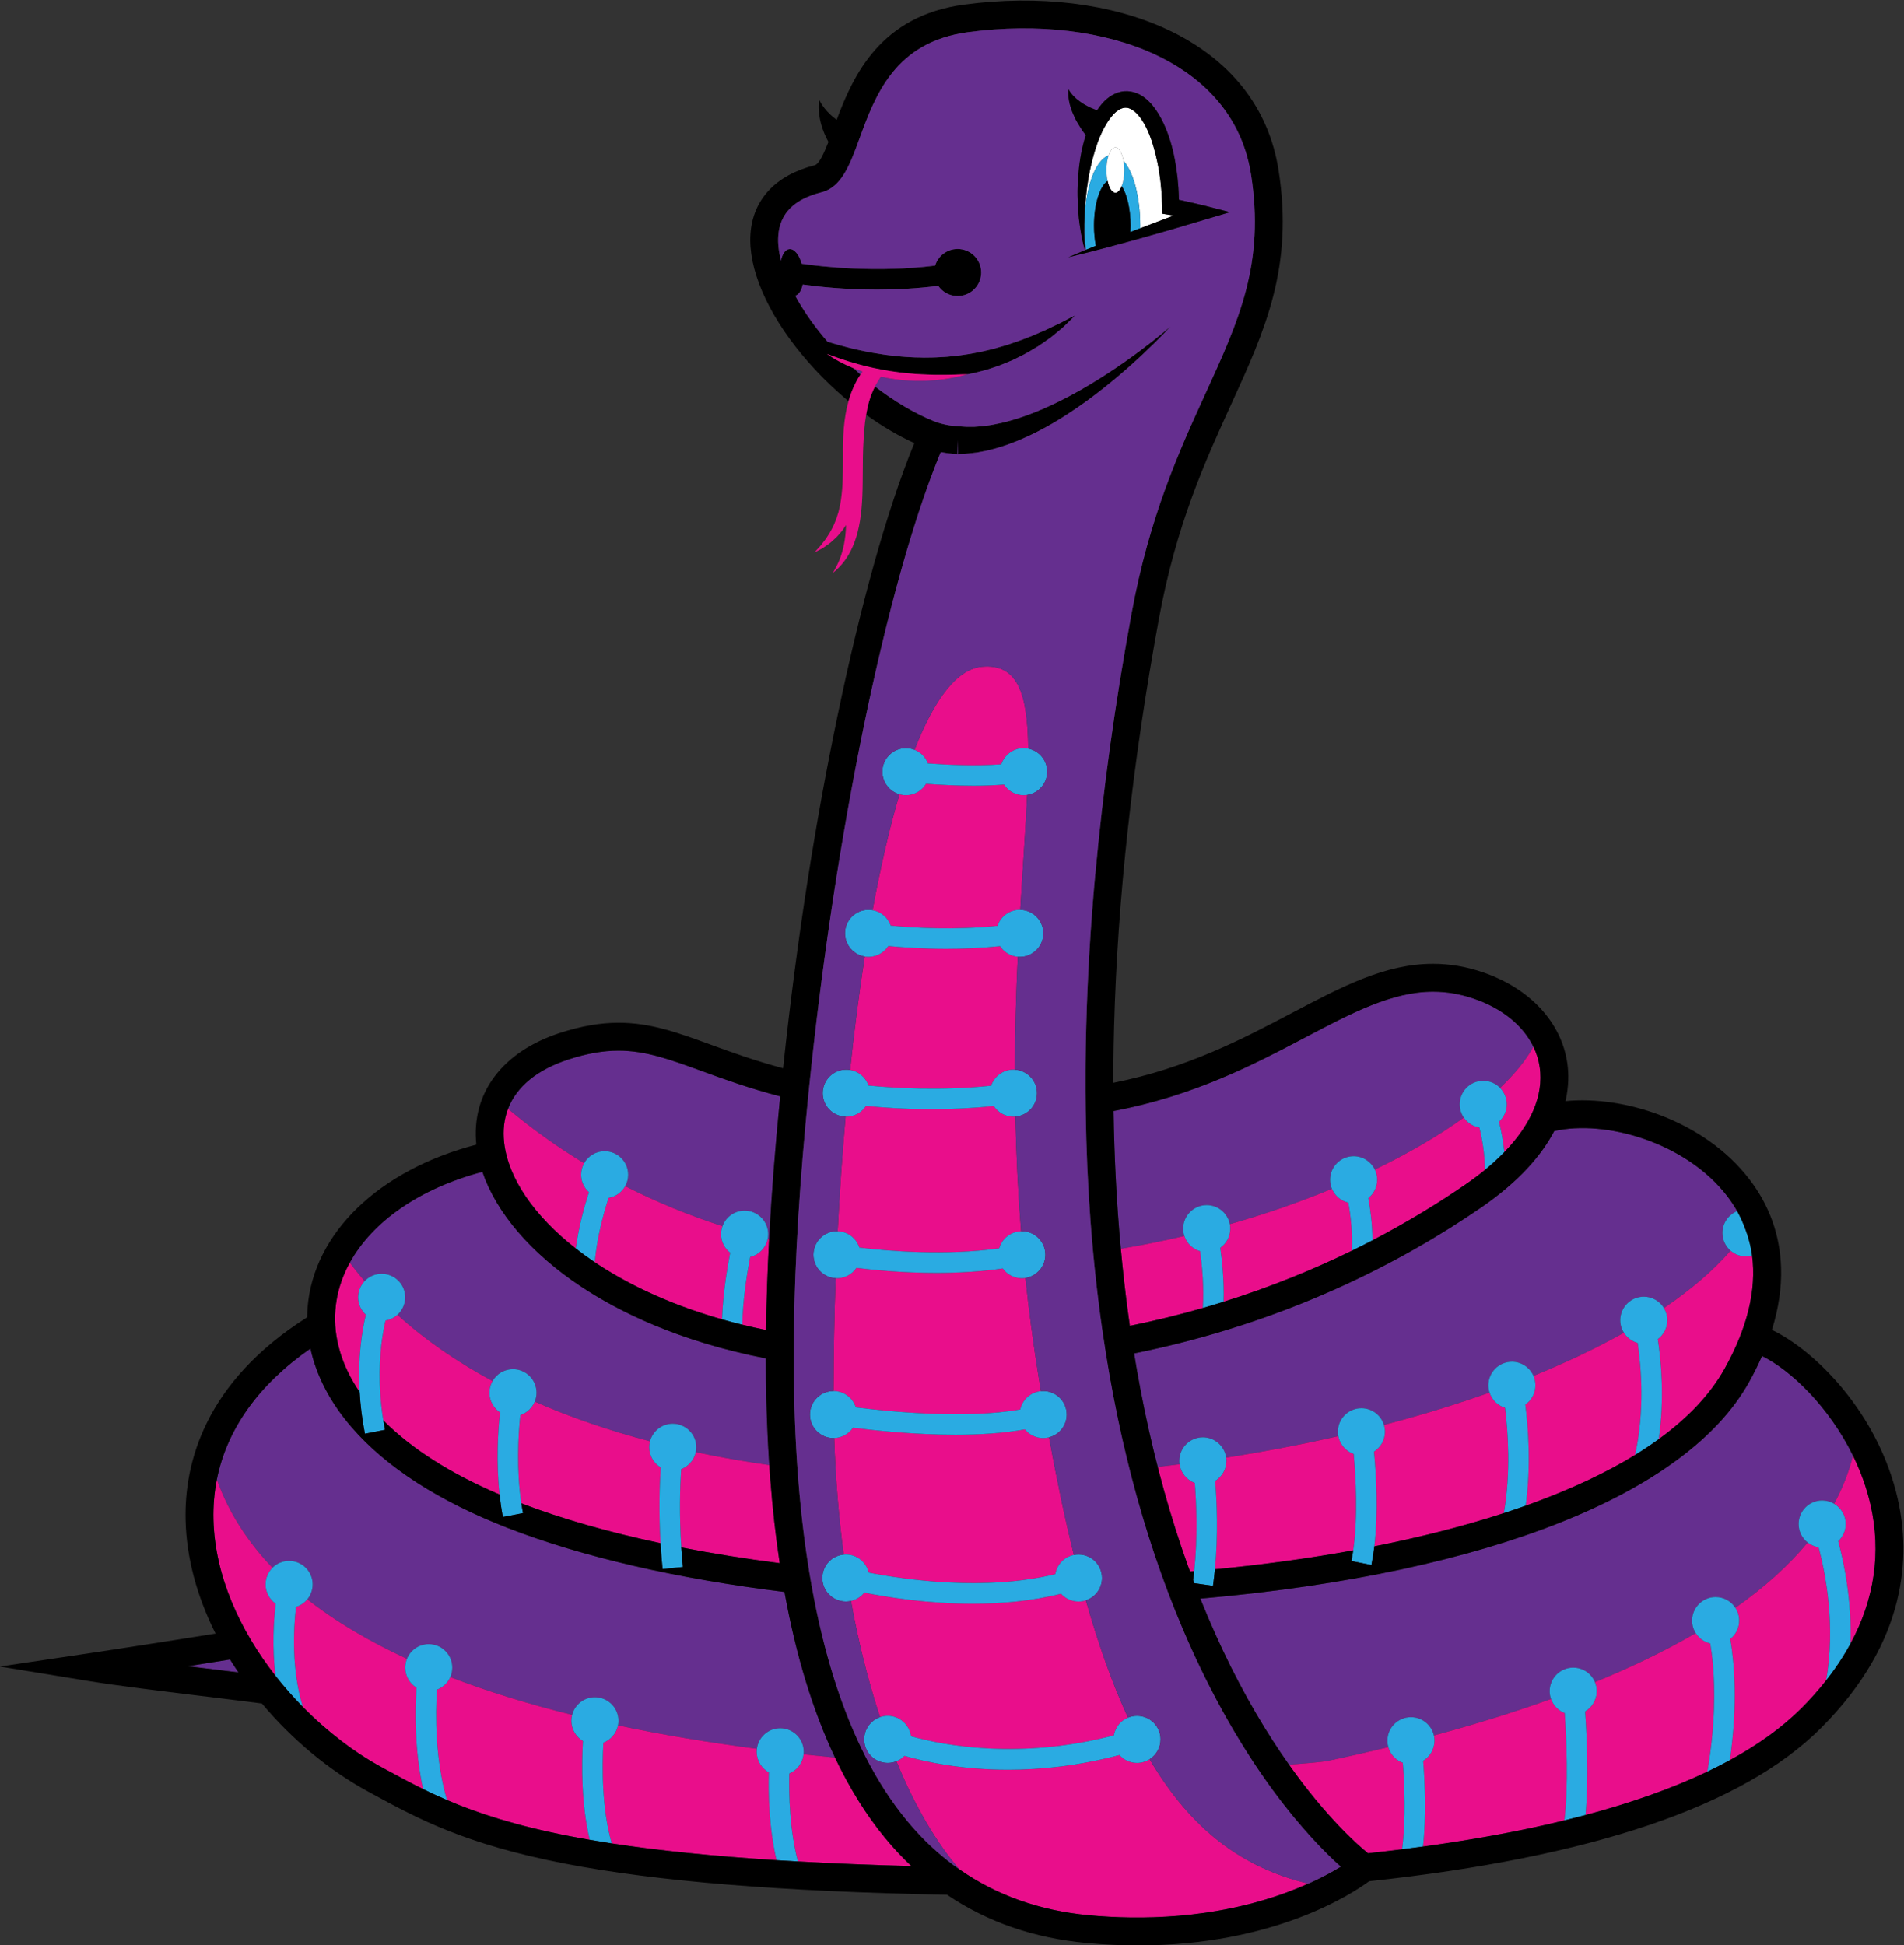 <?xml version="1.0" encoding="UTF-8" standalone="no"?>
<svg
   xmlns:dc="http://purl.org/dc/elements/1.1/"
   xmlns:cc="http://creativecommons.org/ns#"
   xmlns:rdf="http://www.w3.org/1999/02/22-rdf-syntax-ns#"
   xmlns:svg="http://www.w3.org/2000/svg"
   xmlns="http://www.w3.org/2000/svg"
   viewBox="0 0 591.833 604.73"
   height="604.73"
   width="591.833"
   xml:space="preserve"
   id="svg4811"
   version="1.1"><rect x="0" y="0" width="591.833" height="604.73" fill="#333333" stroke="none"/><defs
     id="defs4815"><clipPath
       id="clipPath4827"
       clipPathUnits="userSpaceOnUse"><path
         id="path4825"
         d="M 0,612 H 2130 V 0 H 0 Z" /></clipPath></defs><g
     transform="matrix(1.333,0,0,-1.333,-149.264,686.043)"
     id="g4819"><g
       id="g4821"><g
         clip-path="url(#clipPath4827)"
         id="g4823"><g
           transform="translate(421.326,103.959)"
           id="g10149"><path
             id="path10151"
             style="fill:#652f8f;fill-opacity:1;fill-rule:nonzero;stroke:none"
             d="m 0,0 c 4.881,1.035 9.68,2.124 14.386,3.267 -0.134,0.475 -0.21,0.974 -0.21,1.493 0,3.03 2.457,5.487 5.488,5.487 2.608,0 4.788,-1.822 5.345,-4.263 9.598,2.586 18.742,5.419 27.317,8.511 -0.2,0.57 -0.314,1.18 -0.314,1.817 0,3.031 2.456,5.489 5.487,5.489 2.282,0 4.237,-1.394 5.065,-3.376 8.575,3.506 16.456,7.308 23.513,11.425 -0.536,0.846 -0.851,1.848 -0.851,2.925 0,3.032 2.458,5.489 5.488,5.489 1.931,0 3.626,-1 4.603,-2.508 6.689,4.706 12.361,9.776 16.858,15.229 -1.283,1.004 -2.111,2.564 -2.111,4.319 0,3.031 2.457,5.488 5.489,5.488 1.015,0 1.965,-0.281 2.781,-0.764 1.955,3.59 3.436,7.327 4.403,11.215 -5.588,11.425 -14.503,19.943 -21.205,23.231 C 100.639,92.44 99.62,90.388 98.46,88.316 83.865,62.257 37.718,43.923 -28.149,38.017 c -0.431,-0.039 -0.865,-0.072 -1.296,-0.11 0.041,-0.101 0.08,-0.206 0.12,-0.307 0.019,-0.048 0.039,-0.095 0.057,-0.142 0.522,-1.298 1.052,-2.585 1.592,-3.859 0.029,-0.067 0.057,-0.131 0.085,-0.198 0.528,-1.24 1.064,-2.469 1.609,-3.688 0.055,-0.124 0.111,-0.245 0.166,-0.368 0.513,-1.143 1.036,-2.277 1.565,-3.4 5.174,-10.965 10.54,-19.796 15.468,-26.752 4.087,0.285 7.076,0.571 8.739,0.801 z" /></g><g
           transform="translate(386.979,173.992)"
           id="g10153"><path
             id="path10155"
             style="fill:#652f8f;fill-opacity:1;fill-rule:nonzero;stroke:none"
             d="m 0,0 c 0,3.03 2.458,5.487 5.488,5.487 2.775,0 5.062,-2.06 5.43,-4.733 8.929,1.397 17.679,3.078 26.149,5.017 -0.061,0.33 -0.097,0.668 -0.097,1.016 0,3.031 2.457,5.488 5.488,5.488 2.478,0 4.569,-1.642 5.252,-3.897 8.604,2.256 16.852,4.781 24.622,7.545 -0.173,0.534 -0.269,1.103 -0.269,1.695 0,3.03 2.457,5.488 5.487,5.488 2.248,0 4.178,-1.352 5.025,-3.287 7.659,3.114 14.737,6.474 21.093,10.044 -0.533,0.846 -0.847,1.845 -0.847,2.918 0,3.032 2.458,5.489 5.489,5.489 1.992,0 3.73,-1.065 4.691,-2.653 6.24,4.238 11.487,8.716 15.544,13.385 -1.159,1.006 -1.896,2.486 -1.896,4.142 0,2.302 1.421,4.271 3.432,5.085 -0.685,1.206 -1.459,2.378 -2.333,3.516 C 118.112,74.284 99.308,79.629 87.423,76.906 84.554,71.414 79.382,65.263 70.366,59.062 52.078,46.484 24.959,32.184 -10.545,25.043 c 0.179,-1.094 0.36,-2.184 0.55,-3.269 0.055,-0.318 0.109,-0.636 0.165,-0.954 0.239,-1.351 0.487,-2.695 0.741,-4.033 0.064,-0.328 0.126,-0.655 0.19,-0.983 0.265,-1.37 0.537,-2.737 0.818,-4.092 0.037,-0.178 0.076,-0.354 0.113,-0.531 0.278,-1.322 0.562,-2.636 0.854,-3.943 0.041,-0.182 0.081,-0.366 0.122,-0.55 0.311,-1.376 0.632,-2.744 0.96,-4.103 0.056,-0.24 0.115,-0.48 0.174,-0.719 0.267,-1.099 0.544,-2.191 0.823,-3.279 1.704,0.196 3.404,0.401 5.098,0.618 C 0.026,-0.534 0,-0.271 0,0" /></g><g
           transform="translate(200.977,217.605)"
           id="g10157"><path
             id="path10159"
             style="fill:#652f8f;fill-opacity:1;fill-rule:nonzero;stroke:none"
             d="m 0,0 c 3.031,0 5.488,-2.457 5.488,-5.487 0,-1.62 -0.706,-3.072 -1.822,-4.076 6.48,-5.891 13.941,-11.022 22.187,-15.447 0.945,1.654 2.722,2.771 4.763,2.771 3.031,0 5.488,-2.457 5.488,-5.488 0,-0.734 -0.148,-1.434 -0.41,-2.075 8.374,-3.691 17.388,-6.761 26.873,-9.256 0.613,2.363 2.752,4.111 5.307,4.111 3.031,0 5.487,-2.458 5.487,-5.489 0,-0.393 -0.043,-0.776 -0.121,-1.146 5.593,-1.184 11.318,-2.188 17.148,-3.016 -0.087,1.299 -0.168,2.607 -0.241,3.928 -0.044,0.816 -0.087,1.635 -0.126,2.459 -0.284,5.926 -0.428,12.081 -0.434,18.481 C 69.144,-15.741 55.127,-8.724 46.399,-2.917 34.758,4.826 26.702,14.297 23.491,23.779 8.921,19.937 -2.148,12.204 -7.435,2.587 -6.332,1.117 -5.179,-0.316 -3.978,-1.714 -2.978,-0.66 -1.567,0 0,0" /></g><g
           transform="translate(387.879,228.137)"
           id="g10161"><path
             id="path10163"
             style="fill:#652f8f;fill-opacity:1;fill-rule:nonzero;stroke:none"
             d="m 0,0 c 0,3.03 2.457,5.487 5.488,5.487 2.675,0 4.9,-1.915 5.385,-4.448 8.445,2.406 16.434,5.2 23.809,8.254 -0.272,0.649 -0.422,1.362 -0.422,2.11 0,3.032 2.457,5.489 5.488,5.489 2.181,0 4.059,-1.276 4.943,-3.12 7.946,3.84 14.946,7.952 20.748,12.128 -0.604,0.882 -0.959,1.949 -0.959,3.098 0,3.03 2.458,5.488 5.488,5.488 1.541,0 2.931,-0.637 3.928,-1.66 3.444,3.268 6.071,6.503 7.766,9.61 -2.402,4.949 -7.325,8.978 -13.94,11.219 -3.191,1.081 -6.287,1.606 -9.469,1.606 -9.544,0 -18.905,-4.928 -29.744,-10.635 C 16.652,38.384 2.613,30.994 -16.236,27.432 c 0.166,-11.04 0.729,-21.759 1.69,-32.131 5.042,0.848 9.991,1.849 14.822,2.985 C 0.099,-1.174 0,-0.599 0,0" /></g><g
           transform="translate(252.966,246.198)"
           id="g10165"><path
             id="path10167"
             style="fill:#652f8f;fill-opacity:1;fill-rule:nonzero;stroke:none"
             d="m 0,0 c 3.031,0 5.488,-2.457 5.488,-5.488 0,-0.966 -0.252,-1.873 -0.691,-2.662 7.382,-3.764 14.969,-6.857 22.682,-9.344 0.761,2.115 2.78,3.631 5.159,3.631 3.031,0 5.487,-2.457 5.487,-5.489 0,-0.394 -0.044,-0.778 -0.123,-1.148 0.119,-0.03 0.237,-0.061 0.356,-0.09 0.556,10.51 1.419,21.618 2.588,33.381 -7.373,1.924 -13.238,4.063 -18.371,5.938 -7.242,2.643 -12.962,4.73 -19.313,4.73 -3.608,0 -7.426,-0.671 -11.673,-2.053 C -15.739,19.022 -20.548,15.045 -22.527,9.879 -16.822,5.115 -10.892,0.901 -4.786,-2.808 -3.847,-1.134 -2.057,0 0,0" /></g><g
           transform="translate(155.75,126.088)"
           id="g10169"><path
             id="path10171"
             style="fill:#652f8f;fill-opacity:1;fill-rule:nonzero;stroke:none"
             d="M 0,0 C 1.305,-0.159 2.611,-0.317 3.912,-0.477 6.538,-0.796 9.203,-1.12 11.828,-1.445 11.151,-0.444 10.498,0.562 9.874,1.573 6.322,1.003 3.022,0.478 0,0" /></g><g
           transform="translate(179.393,150.662)"
           id="g10173"><path
             id="path10175"
             style="fill:#652f8f;fill-opacity:1;fill-rule:nonzero;stroke:none"
             d="m 0,0 c 3.03,0 5.487,-2.457 5.487,-5.487 0,-1.318 -0.465,-2.526 -1.238,-3.472 6.694,-5.274 14.535,-9.88 23.226,-13.891 0.812,2.013 2.782,3.435 5.087,3.435 3.031,0 5.487,-2.457 5.487,-5.487 0,-0.786 -0.168,-1.532 -0.465,-2.207 8.893,-3.43 18.454,-6.345 28.416,-8.814 0.609,2.366 2.751,4.117 5.309,4.117 3.03,0 5.488,-2.457 5.488,-5.487 0,-0.371 -0.038,-0.731 -0.109,-1.082 10.574,-2.241 21.47,-4.032 32.392,-5.453 0.344,2.701 2.645,4.79 5.439,4.79 3.031,0 5.488,-2.457 5.488,-5.488 0,-0.203 -0.013,-0.402 -0.035,-0.599 2.447,-0.266 4.889,-0.513 7.325,-0.744 -5.158,10.877 -9.098,23.769 -11.786,38.62 C 90.481,-4.177 68.35,0.93 51.02,7.663 34.931,13.915 22.683,21.812 14.614,31.132 9.607,36.915 6.359,43.146 4.979,49.508 -7.105,41.12 -14.516,30.735 -16.85,18.971 -14.126,11.296 -9.69,4.466 -3.884,-1.609 -2.891,-0.614 -1.518,0 0,0" /></g><g
           transform="translate(462.935,186.36)"
           id="g10177"><path
             id="path10179"
             style="fill:#e90e8b;fill-opacity:1;fill-rule:nonzero;stroke:none"
             d="m 0,0 c -1.714,0.52 -3.071,1.855 -3.623,3.555 -7.771,-2.764 -16.018,-5.289 -24.622,-7.545 0.152,-0.504 0.235,-1.037 0.235,-1.591 0,-1.949 -1.019,-3.657 -2.552,-4.631 0.508,-5.318 1.026,-14.052 0.082,-22.091 10.896,2.157 21.029,4.752 30.194,7.741 C 1.38,-15.063 0.688,-5.517 0,0" /></g><g
           transform="translate(427.629,175.603)"
           id="g10181"><path
             id="path10183"
             style="fill:#e90e8b;fill-opacity:1;fill-rule:nonzero;stroke:none"
             d="m 0,0 c -1.83,0.639 -3.217,2.217 -3.582,4.159 -8.471,-1.938 -17.221,-3.619 -26.149,-5.016 0.034,-0.247 0.057,-0.497 0.057,-0.754 0,-1.976 -1.047,-3.702 -2.612,-4.668 0.384,-4.817 0.719,-12.538 -0.06,-20.626 11.255,1.08 22.055,2.565 32.245,4.423 C 1.038,-14.609 0.512,-5.459 0,0" /></g><g
           transform="translate(390.591,168.841)"
           id="g10185"><path
             id="path10187"
             style="fill:#e90e8b;fill-opacity:1;fill-rule:nonzero;stroke:none"
             d="M 0,0 C -1.865,0.68 -3.254,2.339 -3.548,4.356 -5.242,4.14 -6.942,3.935 -8.646,3.738 -8.578,3.471 -8.514,3.2 -8.444,2.935 -8.407,2.791 -8.369,2.649 -8.332,2.507 -7.975,1.141 -7.61,-0.218 -7.236,-1.565 l 0.055,-0.203 c 0.379,-1.357 0.768,-2.704 1.164,-4.043 0.062,-0.209 0.123,-0.418 0.186,-0.626 0.39,-1.305 0.787,-2.604 1.193,-3.892 0.058,-0.183 0.117,-0.363 0.175,-0.546 0.413,-1.3 0.834,-2.592 1.265,-3.873 0.011,-0.036 0.023,-0.072 0.036,-0.108 0.43,-1.276 0.87,-2.539 1.316,-3.794 0.083,-0.236 0.167,-0.472 0.251,-0.706 0.158,-0.439 0.321,-0.87 0.481,-1.304 0.323,0.026 0.647,0.055 0.971,0.082 C 0.702,-12.623 0.375,-4.815 0,0" /></g><g
           transform="translate(493.851,201.483)"
           id="g10189"><path
             id="path10191"
             style="fill:#e90e8b;fill-opacity:1;fill-rule:nonzero;stroke:none"
             d="m 0,0 c -1.343,0.364 -2.479,1.224 -3.203,2.372 -6.357,-3.57 -13.434,-6.931 -21.093,-10.044 0.296,-0.674 0.463,-1.418 0.463,-2.201 0,-1.868 -0.936,-3.516 -2.361,-4.507 0.681,-5.322 1.362,-14.239 0.086,-23.57 0.603,0.215 1.205,0.431 1.798,0.651 9.162,3.376 17.071,7.111 23.703,11.182 C 1.694,-15.817 0.847,-5.7 0,0" /></g><g
           transform="translate(515.524,222.994)"
           id="g10193"><path
             id="path10195"
             style="fill:#e90e8b;fill-opacity:1;fill-rule:nonzero;stroke:none"
             d="m 0,0 c -4.057,-4.669 -9.304,-9.146 -15.544,-13.385 0.502,-0.828 0.797,-1.797 0.797,-2.836 0,-1.806 -0.878,-3.406 -2.227,-4.405 0.793,-5.201 1.586,-13.885 0.211,-23.32 6.911,5.019 12.047,10.497 15.355,16.403 5.331,9.519 7.47,18.429 6.427,26.391 C 4.563,-1.274 4.087,-1.346 3.593,-1.346 2.218,-1.346 0.964,-0.836 0,0" /></g><g
           transform="translate(228.565,185.303)"
           id="g10197"><path
             id="path10199"
             style="fill:#e90e8b;fill-opacity:1;fill-rule:nonzero;stroke:none"
             d="m 0,0 c -1.481,0.983 -2.459,2.664 -2.459,4.575 0,0.989 0.266,1.915 0.725,2.717 -8.245,4.425 -15.707,9.556 -22.187,15.446 -0.762,-0.685 -1.715,-1.159 -2.77,-1.333 -0.252,-1.096 -0.503,-2.37 -0.721,-3.814 -0.665,-4.412 -1.122,-11.24 0.211,-19.463 6.549,-6.59 15.638,-12.387 27.107,-17.289 C -0.91,-11.653 -0.482,-4.543 0,0" /></g><g
           transform="translate(270.803,172.045)"
           id="g10201"><path
             id="path10203"
             style="fill:#e90e8b;fill-opacity:1;fill-rule:nonzero;stroke:none"
             d="m 0,0 c -0.26,-4.161 -0.462,-10.685 0.039,-18.24 7.332,-1.434 15.014,-2.661 22.954,-3.677 -0.934,6.216 -1.669,12.742 -2.195,19.583 -0.062,0.79 -0.12,1.585 -0.175,2.383 -0.021,0.303 -0.04,0.609 -0.061,0.913 C 14.732,1.79 9.008,2.794 3.415,3.978 3.024,2.145 1.719,0.655 0,0" /></g><g
           transform="translate(266.045,172.459)"
           id="g10205"><path
             id="path10207"
             style="fill:#e90e8b;fill-opacity:1;fill-rule:nonzero;stroke:none"
             d="m 0,0 c -1.604,0.958 -2.682,2.706 -2.682,4.71 0,0.477 0.068,0.936 0.182,1.378 -9.485,2.495 -18.499,5.564 -26.873,9.256 -0.606,-1.481 -1.838,-2.636 -3.369,-3.138 -0.501,-4.842 -0.938,-12.713 0.239,-20.578 9.511,-3.637 20.469,-6.75 32.462,-9.297 C -0.467,-10.313 -0.262,-4.065 0,0" /></g><g
           transform="translate(197.285,208.065)"
           id="g10209"><path
             id="path10211"
             style="fill:#e90e8b;fill-opacity:1;fill-rule:nonzero;stroke:none"
             d="m 0,0 c -1.1,1.004 -1.795,2.444 -1.795,4.052 0,1.463 0.576,2.79 1.51,3.773 -1.201,1.398 -2.355,2.831 -3.457,4.301 C -5.648,8.658 -6.806,4.947 -7.103,1.085 -7.596,-5.329 -5.646,-11.856 -1.443,-18.024 -1.894,-10.221 -0.94,-3.995 0,0" /></g><g
           transform="translate(318.389,86.037)"
           id="g10213"><path
             id="path10215"
             style="fill:#e90e8b;fill-opacity:1;fill-rule:nonzero;stroke:none"
             d="m 0,0 c -4.422,5.367 -8.321,11.631 -11.699,18.756 -2.436,0.231 -4.878,0.478 -7.325,0.744 -0.219,-2.02 -1.534,-3.71 -3.337,-4.465 -0.122,-5.003 0.074,-13.11 2.01,-20.504 C -12.117,-5.934 -3.309,-6.291 6.102,-6.54 3.968,-4.523 1.932,-2.345 0,0" /></g><g
           transform="translate(247.909,108.65)"
           id="g10217"><path
             id="path10219"
             style="fill:#e90e8b;fill-opacity:1;fill-rule:nonzero;stroke:none"
             d="m 0,0 c -1.612,0.956 -2.695,2.709 -2.695,4.719 0,0.473 0.065,0.931 0.178,1.37 -9.962,2.469 -19.523,5.384 -28.416,8.813 -0.595,-1.352 -1.721,-2.415 -3.114,-2.933 -0.369,-5.86 -0.446,-16.176 2.355,-25.73 7.133,-3.052 15.974,-5.955 28.64,-8.422 1.499,-0.292 3.044,-0.574 4.627,-0.848 C -0.404,-14.665 -0.319,-5.509 0,0" /></g><g
           transform="translate(291.256,101.335)"
           id="g10221"><path
             id="path10223"
             style="fill:#e90e8b;fill-opacity:1;fill-rule:nonzero;stroke:none"
             d="m 0,0 c -1.688,0.936 -2.832,2.734 -2.832,4.801 0,0.237 0.019,0.47 0.049,0.698 -10.922,1.421 -21.819,3.212 -32.392,5.453 -0.371,-1.855 -1.679,-3.367 -3.409,-4.035 -0.312,-5.676 -0.37,-15.358 1.955,-23.472 10.947,-1.675 23.716,-2.978 38.426,-3.915 C 0.029,-12.851 -0.136,-4.956 0,0" /></g><g
           transform="translate(209.101,121.078)"
           id="g10225"><path
             id="path10227"
             style="fill:#e90e8b;fill-opacity:1;fill-rule:nonzero;stroke:none"
             d="m 0,0 c -1.578,0.964 -2.635,2.697 -2.635,4.682 0,0.726 0.145,1.418 0.402,2.052 -8.691,4.011 -16.532,8.617 -23.226,13.891 -0.679,-0.829 -1.595,-1.456 -2.645,-1.776 -0.621,-5.426 -1.042,-14.681 1.6,-23.326 5.728,-5.818 12.108,-10.656 18.43,-14.085 l 0.998,-0.542 c 2.767,-1.502 5.563,-3.019 8.617,-4.519 C -0.483,-14.475 -0.362,-5.416 0,0" /></g><g
           transform="translate(176.266,140.668)"
           id="g10229"><path
             id="path10231"
             style="fill:#e90e8b;fill-opacity:1;fill-rule:nonzero;stroke:none"
             d="m 0,0 c -1.426,0.991 -2.361,2.639 -2.361,4.507 0,1.514 0.613,2.885 1.604,3.878 -5.806,6.075 -10.242,12.905 -12.966,20.58 -0.598,-3.02 -0.863,-6.13 -0.788,-9.32 C -14.199,6.557 -8.353,-6.21 -0.042,-16.82 -0.865,-10.212 -0.486,-4.079 0,0" /></g><g
           transform="translate(476.844,115.158)"
           id="g10233"><path
             id="path10235"
             style="fill:#e90e8b;fill-opacity:1;fill-rule:nonzero;stroke:none"
             d="m 0,0 c -1.488,0.577 -2.661,1.784 -3.191,3.296 -8.576,-3.092 -17.719,-5.925 -27.318,-8.511 0.09,-0.394 0.142,-0.803 0.142,-1.224 0,-1.985 -1.056,-3.717 -2.633,-4.681 0.392,-4.954 0.752,-12.815 -0.045,-19.992 9.376,1.281 18.129,2.799 26.231,4.55 2.299,0.497 4.543,1.015 6.74,1.55 C 0.896,-16.854 0.418,-6.136 0,0" /></g><g
           transform="translate(511.418,126.327)"
           id="g10237"><path
             id="path10239"
             style="fill:#e90e8b;fill-opacity:1;fill-rule:nonzero;stroke:none"
             d="m 0,0 c -0.172,1.98 -0.398,3.675 -0.631,5.069 -1.421,0.332 -2.627,1.214 -3.384,2.412 -7.057,-4.116 -14.938,-7.918 -23.512,-11.424 0.271,-0.651 0.423,-1.364 0.423,-2.113 0,-2.016 -1.092,-3.774 -2.712,-4.727 0.404,-5.856 0.861,-15.819 0.091,-24.145 10.845,2.887 20.33,6.265 28.417,10.119 C 0.581,-13.909 0.461,-5.369 0,0" /></g><g
           transform="translate(439.093,103.574)"
           id="g10241"><path
             id="path10243"
             style="fill:#e90e8b;fill-opacity:1;fill-rule:nonzero;stroke:none"
             d="M 0,0 C -1.636,0.604 -2.902,1.96 -3.381,3.651 -8.087,2.509 -12.886,1.42 -17.767,0.385 l -0.044,-0.006 c -1.663,-0.231 -4.652,-0.517 -8.739,-0.801 8.64,-12.2 15.922,-18.631 18.429,-20.669 2.694,0.291 5.345,0.599 7.948,0.925 C 0.75,-13.183 0.392,-5.049 0,0" /></g><g
           transform="translate(536.043,153.846)"
           id="g10245"><path
             id="path10247"
             style="fill:#e90e8b;fill-opacity:1;fill-rule:nonzero;stroke:none"
             d="m 0,0 c -0.949,0.146 -1.818,0.531 -2.542,1.099 -4.497,-5.453 -10.169,-10.524 -16.857,-15.23 0.557,-0.858 0.883,-1.881 0.883,-2.98 0,-1.74 -0.81,-3.286 -2.074,-4.292 0.931,-5.433 1.795,-15.095 -0.097,-28.251 6.692,3.65 12.255,7.677 16.653,12.075 2.128,2.127 4.057,4.301 5.798,6.513 C 4.007,-18.434 1.679,-6.337 0,0" /></g><g
           transform="translate(544.063,175.202)"
           id="g10249"><path
             id="path10251"
             style="fill:#e90e8b;fill-opacity:1;fill-rule:nonzero;stroke:none"
             d="m 0,0 c -0.968,-3.888 -2.448,-7.625 -4.403,-11.215 1.618,-0.955 2.707,-2.711 2.707,-4.724 0,-1.584 -0.677,-3.008 -1.75,-4.01 1.392,-5.157 3.19,-13.921 2.855,-23.908 5.585,10.319 7.211,21.276 4.692,32.351 C 3.174,-7.434 1.75,-3.575 0,0" /></g><g
           transform="translate(280.115,226.847)"
           id="g10253"><path
             id="path10255"
             style="fill:#e90e8b;fill-opacity:1;fill-rule:nonzero;stroke:none"
             d="m 0,0 c 0,0.653 0.119,1.276 0.329,1.857 -7.713,2.488 -15.3,5.58 -22.682,9.344 -0.793,-1.428 -2.206,-2.459 -3.875,-2.742 -1.196,-3.691 -2.709,-9.259 -3.222,-14.997 0.104,-0.069 0.206,-0.141 0.31,-0.211 6.478,-4.309 16.077,-9.328 29.367,-13.113 0.197,5.724 1.127,11.567 1.893,15.536 C 0.832,-3.322 0,-1.76 0,0" /></g><g
           transform="translate(286.903,221.52)"
           id="g10257"><path
             id="path10259"
             style="fill:#e90e8b;fill-opacity:1;fill-rule:nonzero;stroke:none"
             d="m 0,0 c -0.778,-4.064 -1.733,-10.135 -1.826,-15.791 1.782,-0.438 3.628,-0.851 5.53,-1.238 0.092,6.765 0.329,13.795 0.717,21.117 C 4.302,4.117 4.184,4.147 4.064,4.178 3.626,2.121 2.036,0.496 0,0" /></g><g
           transform="translate(461.775,260.963)"
           id="g10261"><path
             id="path10263"
             style="fill:#e90e8b;fill-opacity:1;fill-rule:nonzero;stroke:none"
             d="m 0,0 c 0.964,-0.989 1.56,-2.338 1.56,-3.828 0,-1.611 -0.699,-3.056 -1.805,-4.06 0.483,-1.976 0.967,-4.42 1.243,-7.084 6.26,6.476 9.151,13.269 8.254,19.729 C 9.018,6.446 8.512,8.071 7.766,9.609 6.07,6.503 3.443,3.268 0,0" /></g><g
           transform="translate(391.825,222.872)"
           id="g10265"><path
             id="path10267"
             style="fill:#e90e8b;fill-opacity:1;fill-rule:nonzero;stroke:none"
             d="m 0,0 c -1.733,0.507 -3.109,1.843 -3.67,3.551 -4.831,-1.136 -9.78,-2.137 -14.822,-2.986 0.232,-2.506 0.485,-4.996 0.763,-7.461 0.011,-0.099 0.022,-0.198 0.034,-0.295 0.1,-0.889 0.206,-1.773 0.313,-2.657 0.024,-0.196 0.047,-0.393 0.07,-0.59 0.095,-0.763 0.193,-1.524 0.291,-2.284 0.04,-0.301 0.077,-0.604 0.117,-0.905 0.083,-0.622 0.169,-1.242 0.255,-1.861 0.057,-0.424 0.114,-0.849 0.173,-1.27 0.032,-0.217 0.065,-0.431 0.095,-0.647 5.912,1.197 11.584,2.597 17.013,4.16 C 0.944,-8.526 0.479,-3.531 0,0" /></g><g
           transform="translate(453.318,254.037)"
           id="g10269"><path
             id="path10271"
             style="fill:#e90e8b;fill-opacity:1;fill-rule:nonzero;stroke:none"
             d="m 0,0 c -5.803,-4.177 -12.803,-8.288 -20.748,-12.128 0.346,-0.718 0.544,-1.519 0.544,-2.369 0,-1.735 -0.808,-3.28 -2.066,-4.285 0.485,-2.647 0.944,-6.119 0.965,-9.845 8.245,4.293 15.468,8.747 21.649,12.998 1.636,1.125 3.16,2.271 4.576,3.43 C 4.9,-8.521 4.27,-4.972 3.631,-2.311 2.126,-2.063 0.827,-1.207 0,0" /></g><g
           transform="translate(246.232,223.522)"
           id="g10273"><path
             id="path10275"
             style="fill:#e90e8b;fill-opacity:1;fill-rule:nonzero;stroke:none"
             d="m 0,0 c 0.7,5.09 1.992,9.786 3.066,13.114 -1.115,1.005 -1.82,2.456 -1.82,4.074 0,0.975 0.257,1.888 0.701,2.681 -6.105,3.709 -12.036,7.923 -17.741,12.687 -0.917,-2.393 -1.227,-5.041 -0.897,-7.905 C -15.74,16.407 -9.738,7.62 0,0" /></g><g
           transform="translate(426.389,234.198)"
           id="g10277"><path
             id="path10279"
             style="fill:#e90e8b;fill-opacity:1;fill-rule:nonzero;stroke:none"
             d="m 0,0 c -1.734,0.4 -3.155,1.619 -3.828,3.231 -7.375,-3.053 -15.363,-5.847 -23.809,-8.253 0.066,-0.337 0.102,-0.684 0.102,-1.04 0,-1.85 -0.918,-3.483 -2.32,-4.477 0.459,-3.337 0.909,-7.947 0.764,-12.578 11.032,3.456 21.005,7.553 29.894,11.895 C 1.029,-7.062 0.534,-2.984 0,0" /></g><g
           transform="translate(467.656,187.103)"
           id="g10281"><path
             id="path10283"
             style="fill:#2aabe2;fill-opacity:1;fill-rule:nonzero;stroke:none"
             d="m 0,0 c 1.426,0.991 2.361,2.639 2.361,4.507 0,0.783 -0.167,1.527 -0.463,2.201 -0.847,1.935 -2.777,3.287 -5.025,3.287 -3.03,0 -5.487,-2.458 -5.487,-5.488 0,-0.592 0.096,-1.161 0.269,-1.695 0.552,-1.7 1.909,-3.036 3.623,-3.555 0.689,-5.517 1.38,-15.064 -0.286,-24.563 1.733,0.566 3.433,1.143 5.094,1.736 C 1.362,-14.239 0.682,-5.322 0,0" /></g><g
           transform="translate(498.551,202.368)"
           id="g10285"><path
             id="path10287"
             style="fill:#2aabe2;fill-opacity:1;fill-rule:nonzero;stroke:none"
             d="m 0,0 c 1.349,0.999 2.227,2.599 2.227,4.405 0,1.039 -0.295,2.008 -0.797,2.836 -0.961,1.588 -2.7,2.653 -4.692,2.653 -3.03,0 -5.488,-2.457 -5.488,-5.489 0,-1.073 0.313,-2.072 0.847,-2.918 0.723,-1.148 1.86,-2.008 3.203,-2.372 0.846,-5.7 1.694,-15.817 -0.608,-26.117 1.953,1.198 3.79,2.426 5.519,3.682 C 1.586,-13.885 0.793,-5.201 0,0" /></g><g
           transform="translate(481.602,115.544)"
           id="g10289"><path
             id="path10291"
             style="fill:#2aabe2;fill-opacity:1;fill-rule:nonzero;stroke:none"
             d="m 0,0 c 1.62,0.953 2.712,2.711 2.712,4.728 0,0.749 -0.151,1.461 -0.423,2.112 -0.828,1.982 -2.783,3.376 -5.065,3.376 -3.032,0 -5.488,-2.458 -5.488,-5.488 0,-0.638 0.115,-1.248 0.315,-1.818 0.53,-1.512 1.703,-2.719 3.191,-3.296 0.418,-6.135 0.897,-16.854 -0.074,-25.011 1.672,0.407 3.312,0.825 4.924,1.252 C 0.861,-15.818 0.404,-5.855 0,0" /></g><g
           transform="translate(290.968,225.698)"
           id="g10293"><path
             id="path10295"
             style="fill:#2aabe2;fill-opacity:1;fill-rule:nonzero;stroke:none"
             d="m 0,0 c 0.079,0.37 0.123,0.754 0.123,1.148 0,3.032 -2.456,5.489 -5.487,5.489 -2.379,0 -4.398,-1.516 -5.159,-3.631 -0.21,-0.581 -0.33,-1.204 -0.33,-1.858 0,-1.759 0.832,-3.322 2.121,-4.326 -0.766,-3.968 -1.697,-9.811 -1.894,-15.536 1.529,-0.435 3.107,-0.855 4.735,-1.255 0.093,5.656 1.048,11.727 1.827,15.791 C -2.028,-3.682 -0.438,-2.057 0,0" /></g><g
           transform="translate(257.763,238.048)"
           id="g10297"><path
             id="path10299"
             style="fill:#2aabe2;fill-opacity:1;fill-rule:nonzero;stroke:none"
             d="m 0,0 c 0.439,0.789 0.691,1.696 0.691,2.662 0,3.031 -2.457,5.488 -5.488,5.488 -2.057,0 -3.847,-1.133 -4.786,-2.807 -0.444,-0.793 -0.701,-1.706 -0.701,-2.681 0,-1.618 0.705,-3.069 1.82,-4.074 -1.074,-3.328 -2.366,-8.025 -3.066,-13.114 1.401,-1.097 2.88,-2.17 4.432,-3.213 0.513,5.738 2.027,11.305 3.223,14.997 C -2.206,-2.459 -0.794,-1.428 0,0" /></g><g
           transform="translate(513.629,227.136)"
           id="g10301"><path
             id="path10303"
             style="fill:#2aabe2;fill-opacity:1;fill-rule:nonzero;stroke:none"
             d="m 0,0 c 0,-1.655 0.736,-3.136 1.896,-4.142 0.963,-0.836 2.217,-1.345 3.592,-1.345 0.494,0 0.971,0.071 1.426,0.193 C 6.184,0.364 3.432,5.086 3.432,5.086 1.421,4.271 0,2.303 0,0" /></g><g
           transform="translate(201.152,202.894)"
           id="g10305"><path
             id="path10307"
             style="fill:#2aabe2;fill-opacity:1;fill-rule:nonzero;stroke:none"
             d="m 0,0 c 0.218,1.444 0.469,2.718 0.721,3.814 1.055,0.174 2.008,0.648 2.77,1.333 1.116,1.005 1.822,2.457 1.822,4.077 0,3.03 -2.457,5.487 -5.488,5.487 -1.567,0 -2.977,-0.66 -3.977,-1.714 -0.934,-0.983 -1.51,-2.31 -1.51,-3.773 0,-1.608 0.695,-3.048 1.795,-4.052 -0.941,-3.995 -1.894,-10.221 -1.444,-18.025 0.175,-3.017 0.557,-6.268 1.235,-9.72 l 4.676,0.918 c -0.146,0.742 -0.272,1.47 -0.389,2.192 C -1.122,-11.24 -0.665,-4.412 0,0" /></g><g
           transform="translate(233.303,184.665)"
           id="g10309"><path
             id="path10311"
             style="fill:#2aabe2;fill-opacity:1;fill-rule:nonzero;stroke:none"
             d="m 0,0 c 1.531,0.502 2.764,1.657 3.369,3.138 0.262,0.64 0.409,1.341 0.409,2.075 0,3.03 -2.456,5.487 -5.487,5.487 -2.041,0 -3.818,-1.117 -4.764,-2.77 -0.459,-0.802 -0.724,-1.728 -0.724,-2.717 0,-1.911 0.977,-3.592 2.459,-4.575 -0.483,-4.543 -0.91,-11.654 -0.094,-19.161 0.188,-1.734 0.442,-3.488 0.778,-5.237 l 4.68,0.899 C 0.48,-22.103 0.354,-21.34 0.239,-20.578 -0.937,-12.713 -0.501,-4.842 0,0" /></g><g
           transform="translate(270.803,172.045)"
           id="g10313"><path
             id="path10315"
             style="fill:#2aabe2;fill-opacity:1;fill-rule:nonzero;stroke:none"
             d="m 0,0 c 1.719,0.655 3.024,2.145 3.415,3.978 0.078,0.37 0.121,0.752 0.121,1.146 0,3.03 -2.456,5.488 -5.487,5.488 -2.555,0 -4.695,-1.748 -5.307,-4.11 -0.114,-0.441 -0.181,-0.901 -0.181,-1.378 0,-2.004 1.078,-3.752 2.681,-4.71 -0.262,-4.065 -0.467,-10.312 -0.041,-17.669 0.112,-1.94 0.267,-3.957 0.477,-6.032 l 4.742,0.481 C 0.262,-21.25 0.138,-19.727 0.039,-18.24 -0.462,-10.685 -0.26,-4.161 0,0" /></g><g
           transform="translate(395.283,148.698)"
           id="g10317"><path
             id="path10319"
             style="fill:#2aabe2;fill-opacity:1;fill-rule:nonzero;stroke:none"
             d="m 0,0 c 0.778,8.088 0.443,15.81 0.06,20.626 1.565,0.966 2.612,2.692 2.612,4.668 0,0.257 -0.024,0.507 -0.058,0.754 -0.368,2.673 -2.655,4.733 -5.429,4.733 -3.031,0 -5.489,-2.457 -5.489,-5.487 0,-0.271 0.027,-0.534 0.064,-0.795 0.294,-2.018 1.682,-3.677 3.548,-4.356 C -4.317,15.327 -3.99,7.52 -4.835,-0.436 -4.908,-1.12 -4.99,-1.806 -5.081,-2.49 c 0.038,-0.101 0.073,-0.203 0.111,-0.305 0.057,-0.148 0.114,-0.298 0.171,-0.446 l 4.343,-0.618 C -0.273,-2.57 -0.123,-1.281 0,0" /></g><g
           transform="translate(432.373,176.148)"
           id="g10321"><path
             id="path10323"
             style="fill:#2aabe2;fill-opacity:1;fill-rule:nonzero;stroke:none"
             d="m 0,0 c 1.532,0.974 2.552,2.682 2.552,4.631 0,0.554 -0.083,1.087 -0.236,1.591 -0.682,2.255 -2.774,3.897 -5.252,3.897 -3.031,0 -5.488,-2.457 -5.488,-5.488 0,-0.348 0.036,-0.687 0.098,-1.017 0.365,-1.942 1.752,-3.52 3.582,-4.159 0.512,-5.459 1.038,-14.609 -0.101,-22.482 -0.122,-0.847 -0.263,-1.678 -0.426,-2.489 l 4.671,-0.94 c 0.285,1.413 0.506,2.878 0.681,4.365 C 1.025,-14.052 0.508,-5.318 0,0" /></g><g
           transform="translate(443.844,104.038)"
           id="g10325"><path
             id="path10327"
             style="fill:#2aabe2;fill-opacity:1;fill-rule:nonzero;stroke:none"
             d="m 0,0 c 1.577,0.964 2.633,2.696 2.633,4.681 0,0.422 -0.052,0.83 -0.142,1.224 -0.556,2.441 -2.736,4.263 -5.345,4.263 -3.031,0 -5.488,-2.457 -5.488,-5.487 0,-0.519 0.076,-1.018 0.21,-1.493 0.479,-1.692 1.745,-3.048 3.381,-3.652 0.392,-5.049 0.75,-13.182 -0.173,-20.166 1.645,0.206 3.272,0.419 4.879,0.638 C 0.752,-12.814 0.392,-4.954 0,0" /></g><g
           transform="translate(515.453,132.442)"
           id="g10329"><path
             id="path10331"
             style="fill:#2aabe2;fill-opacity:1;fill-rule:nonzero;stroke:none"
             d="m 0,0 c 1.264,1.006 2.074,2.553 2.074,4.292 0,1.1 -0.326,2.122 -0.884,2.98 -0.977,1.508 -2.672,2.508 -4.603,2.508 -3.03,0 -5.488,-2.457 -5.488,-5.488 0,-1.077 0.315,-2.079 0.851,-2.926 0.757,-1.198 1.963,-2.08 3.384,-2.412 0.232,-1.394 0.459,-3.089 0.631,-5.069 0.461,-5.369 0.581,-13.909 -1.308,-24.809 1.82,0.867 3.57,1.758 5.246,2.673 C 1.795,-15.095 0.931,-5.433 0,0" /></g><g
           transform="translate(540.617,155.253)"
           id="g10333"><path
             id="path10335"
             style="fill:#2aabe2;fill-opacity:1;fill-rule:nonzero;stroke:none"
             d="m 0,0 c 1.073,1.002 1.75,2.426 1.75,4.01 0,2.013 -1.089,3.769 -2.707,4.724 -0.816,0.483 -1.766,0.764 -2.781,0.764 -3.032,0 -5.489,-2.457 -5.489,-5.488 0,-1.755 0.828,-3.315 2.111,-4.319 0.723,-0.567 1.593,-0.953 2.542,-1.098 1.678,-6.337 4.007,-18.434 1.763,-31.067 2.202,2.797 4.092,5.656 5.666,8.566 C 3.19,-13.921 1.393,-5.157 0,0" /></g><g
           transform="translate(433.114,239.54)"
           id="g10337"><path
             id="path10339"
             style="fill:#2aabe2;fill-opacity:1;fill-rule:nonzero;stroke:none"
             d="m 0,0 c 0,0.85 -0.198,1.651 -0.544,2.369 -0.885,1.844 -2.763,3.119 -4.943,3.119 -3.032,0 -5.489,-2.457 -5.489,-5.488 0,-0.748 0.151,-1.461 0.422,-2.11 0.673,-1.613 2.094,-2.831 3.828,-3.232 0.535,-2.984 1.03,-7.062 0.803,-11.221 1.645,0.803 3.252,1.616 4.822,2.433 -0.021,3.726 -0.48,7.198 -0.964,9.845 C -0.808,-3.28 0,-1.735 0,0" /></g><g
           transform="translate(463.335,257.135)"
           id="g10341"><path
             id="path10343"
             style="fill:#2aabe2;fill-opacity:1;fill-rule:nonzero;stroke:none"
             d="m 0,0 c 0,1.49 -0.596,2.839 -1.56,3.828 -0.997,1.023 -2.387,1.66 -3.928,1.66 -3.031,0 -5.488,-2.458 -5.488,-5.488 0,-1.149 0.355,-2.216 0.959,-3.098 0.828,-1.207 2.126,-2.062 3.631,-2.31 0.639,-2.661 1.27,-6.21 1.289,-9.889 1.666,1.365 3.18,2.752 4.535,4.153 -0.276,2.665 -0.759,5.108 -1.243,7.084 C -0.698,-3.056 0,-1.611 0,0" /></g><g
           transform="translate(396.533,223.659)"
           id="g10345"><path
             id="path10347"
             style="fill:#2aabe2;fill-opacity:1;fill-rule:nonzero;stroke:none"
             d="m 0,0 c 1.402,0.994 2.32,2.627 2.32,4.478 0,0.355 -0.036,0.702 -0.101,1.039 -0.486,2.533 -2.71,4.448 -5.385,4.448 -3.031,0 -5.488,-2.457 -5.488,-5.487 0,-0.599 0.098,-1.174 0.276,-1.714 0.561,-1.708 1.937,-3.044 3.67,-3.551 0.479,-3.531 0.944,-8.526 0.632,-13.245 1.636,0.47 3.249,0.956 4.841,1.454 C 0.909,-7.947 0.46,-3.337 0,0" /></g><g
           transform="translate(296.027,101.072)"
           id="g10349"><path
             id="path10351"
             style="fill:#2aabe2;fill-opacity:1;fill-rule:nonzero;stroke:none"
             d="m 0,0 c 1.804,0.755 3.118,2.445 3.337,4.465 0.022,0.197 0.035,0.396 0.035,0.598 0,3.032 -2.457,5.489 -5.488,5.489 -2.794,0 -5.095,-2.089 -5.439,-4.79 -0.029,-0.229 -0.049,-0.461 -0.049,-0.699 0,-2.066 1.144,-3.865 2.833,-4.8 -0.136,-4.956 0.029,-12.851 1.796,-20.47 1.636,-0.104 3.301,-0.202 4.986,-0.297 C 0.074,-13.11 -0.122,-5.003 0,0" /></g><g
           transform="translate(252.672,108.252)"
           id="g10353"><path
             id="path10355"
             style="fill:#2aabe2;fill-opacity:1;fill-rule:nonzero;stroke:none"
             d="m 0,0 c 1.73,0.668 3.038,2.18 3.409,4.035 0.07,0.351 0.109,0.711 0.109,1.082 0,3.03 -2.458,5.487 -5.489,5.487 -2.557,0 -4.699,-1.75 -5.308,-4.117 -0.114,-0.438 -0.179,-0.896 -0.179,-1.37 0,-2.01 1.083,-3.763 2.695,-4.719 -0.319,-5.508 -0.404,-14.665 1.575,-23.031 1.667,-0.289 3.382,-0.568 5.143,-0.839 C -0.37,-15.358 -0.312,-5.676 0,0" /></g><g
           transform="translate(213.862,120.619)"
           id="g10357"><path
             id="path10359"
             style="fill:#2aabe2;fill-opacity:1;fill-rule:nonzero;stroke:none"
             d="m 0,0 c 1.393,0.519 2.519,1.581 3.114,2.934 0.297,0.675 0.465,1.42 0.465,2.207 0,3.03 -2.456,5.487 -5.487,5.487 -2.305,0 -4.275,-1.422 -5.087,-3.435 -0.257,-0.634 -0.401,-1.326 -0.401,-2.052 0,-1.985 1.056,-3.718 2.634,-4.682 -0.362,-5.416 -0.483,-14.475 1.541,-23.623 1.758,-0.862 3.602,-1.72 5.575,-2.565 C -0.446,-16.176 -0.369,-5.859 0,0" /></g><g
           transform="translate(180.996,139.927)"
           id="g10361"><path
             id="path10363"
             style="fill:#2aabe2;fill-opacity:1;fill-rule:nonzero;stroke:none"
             d="m 0,0 c 1.051,0.32 1.967,0.947 2.646,1.776 0.773,0.947 1.238,2.155 1.238,3.472 0,3.03 -2.457,5.487 -5.488,5.487 -1.517,0 -2.89,-0.614 -3.883,-1.609 -0.992,-0.993 -1.605,-2.364 -1.605,-3.878 0,-1.868 0.936,-3.516 2.362,-4.507 -0.487,-4.079 -0.866,-10.212 -0.042,-16.82 1.996,-2.548 4.134,-4.972 6.373,-7.246 C -1.041,-14.681 -0.62,-5.426 0,0" /></g><g
           transform="translate(313.109,427.998)"
           id="g10365"><path
             id="path10367"
             style="fill:#652f8f;fill-opacity:1;fill-rule:nonzero;stroke:none"
             d="m 0,0 c -0.448,0.167 -0.887,0.329 -1.312,0.487 -0.305,0.109 -0.596,0.227 -0.881,0.346 0.562,-0.518 1.131,-1.027 1.706,-1.525 0.118,0.181 0.237,0.364 0.368,0.537 C -0.081,-0.102 -0.039,-0.053 0,0" /></g><g
           transform="translate(319.691,298.791)"
           id="g10369"><path
             id="path10371"
             style="fill:#e90e8b;fill-opacity:1;fill-rule:nonzero;stroke:none"
             d="m 0,0 c 5.453,-0.519 14.888,-1.064 24.881,-0.05 0.728,2.177 2.78,3.747 5.202,3.747 0.037,0 0.073,-0.005 0.109,-0.005 0.6,10.202 1.264,19.179 1.619,26.807 -0.271,-0.042 -0.546,-0.069 -0.829,-0.069 -1.92,0 -3.608,0.988 -4.588,2.482 -2.318,-0.192 -4.748,-0.272 -7.132,-0.272 -4.113,0 -8.074,0.223 -11.031,0.449 C 7.271,31.497 5.53,30.43 3.536,30.43 3.015,30.43 2.513,30.507 2.035,30.643 -0.295,22.797 -2.395,13.675 -4.238,3.61 -2.257,3.266 -0.644,1.861 0,0" /></g><g
           transform="translate(328.36,336.634)"
           id="g10373"><path
             id="path10375"
             style="fill:#e90e8b;fill-opacity:1;fill-rule:nonzero;stroke:none"
             d="m 0,0 c 4.464,-0.336 11.25,-0.666 17.105,-0.203 0.723,2.186 2.781,3.766 5.208,3.766 0.369,0 0.728,-0.038 1.075,-0.107 C 23.237,16.556 20.82,23.319 12.571,22.55 6.721,22.003 1.446,14.898 -3.119,3.176 -1.681,2.607 -0.544,1.45 0,0" /></g><g
           transform="translate(312.37,223.721)"
           id="g10377"><path
             id="path10379"
             style="fill:#e90e8b;fill-opacity:1;fill-rule:nonzero;stroke:none"
             d="m 0,0 c 6.903,-0.835 20.157,-1.94 32.604,-0.176 0.636,2.251 2.67,3.911 5.107,3.986 -0.745,9.323 -1.156,18.25 -1.333,26.747 -0.148,-0.013 -0.297,-0.023 -0.447,-0.023 -1.926,0 -3.618,0.993 -4.597,2.494 -5.106,-0.547 -10.03,-0.748 -14.485,-0.748 -6.305,0 -11.669,0.399 -15.301,0.769 -0.978,-1.512 -2.674,-2.515 -4.609,-2.515 -0.051,0 -0.101,0.006 -0.153,0.008 C -3.983,21.827 -4.603,12.874 -5.063,3.81 -2.688,3.739 -0.69,2.164 0,0" /></g><g
           transform="translate(314.499,261.515)"
           id="g10381"><path
             id="path10383"
             style="fill:#e90e8b;fill-opacity:1;fill-rule:nonzero;stroke:none"
             d="m 0,0 c 5.992,-0.596 16.877,-1.272 28.599,-0.035 0.726,2.178 2.779,3.751 5.203,3.751 0.116,0 0.228,-0.011 0.343,-0.018 0.013,9.385 0.284,18.177 0.661,26.323 -1.732,0.148 -3.232,1.097 -4.13,2.477 -4.379,-0.453 -8.631,-0.623 -12.509,-0.623 -5.482,0 -10.223,0.332 -13.539,0.655 C 3.652,31.009 1.95,29.998 0.01,29.998 c -0.302,0 -0.596,0.031 -0.884,0.078 C -2.178,21.714 -3.319,12.846 -4.29,3.636 -2.281,3.304 -0.644,1.885 0,0" /></g><g
           transform="translate(311.557,186.467)"
           id="g10385"><path
             id="path10387"
             style="fill:#e90e8b;fill-opacity:1;fill-rule:nonzero;stroke:none"
             d="m 0,0 c 8.335,-1.052 25.715,-2.733 38.32,-0.484 0.508,2.293 2.448,4.047 4.835,4.271 -0.179,1.082 -0.359,2.168 -0.537,3.268 -1.282,7.925 -2.296,15.634 -3.084,23.112 -0.275,-0.042 -0.555,-0.07 -0.841,-0.07 -1.834,0 -3.454,0.902 -4.45,2.285 -5.224,-0.756 -10.538,-1.032 -15.495,-1.032 -7.56,0 -14.287,0.636 -18.608,1.171 -0.986,-1.462 -2.658,-2.424 -4.553,-2.424 -0.107,0 -0.209,0.009 -0.314,0.015 C -5.044,21.364 -5.213,12.562 -5.226,3.813 -2.779,3.813 -0.709,2.211 0,0" /></g><g
           transform="translate(324.415,109.754)"
           id="g10389"><path
             id="path10391"
             style="fill:#e90e8b;fill-opacity:1;fill-rule:nonzero;stroke:none"
             d="m 0,0 c 7.88,-2.199 25.425,-5.497 47.292,0.21 0.321,1.878 1.591,3.43 3.303,4.141 -3.586,7.766 -6.837,16.834 -9.823,27.356 -0.542,-0.181 -1.121,-0.281 -1.723,-0.281 -1.615,0 -3.063,0.702 -4.067,1.812 -6.836,-1.713 -13.959,-2.324 -20.633,-2.324 -10.459,0 -19.818,1.496 -25.252,2.588 -0.768,-0.965 -1.853,-1.665 -3.098,-1.941 1.791,-9.922 4.101,-18.984 6.783,-27.094 0.56,0.192 1.158,0.302 1.783,0.302 C -2.648,4.769 -0.353,2.69 0,0" /></g><g
           transform="translate(314.555,147.93)"
           id="g10393"><path
             id="path10395"
             style="fill:#e90e8b;fill-opacity:1;fill-rule:nonzero;stroke:none"
             d="m 0,0 c 8.528,-1.674 27.129,-4.385 43.502,-0.356 0.374,2.248 2.109,4.034 4.334,4.475 -2.051,8.331 -3.975,17.456 -5.8,27.433 -0.434,-0.112 -0.889,-0.177 -1.358,-0.177 -1.722,0 -3.256,0.794 -4.263,2.034 -4.999,-0.915 -10.627,-1.25 -16.169,-1.25 -9.376,0 -18.503,0.952 -23.913,1.647 C -4.623,32.383 -6.23,31.437 -8.062,31.383 -7.746,21.812 -6.981,12.732 -5.839,4.2 -5.674,4.216 -5.506,4.226 -5.336,4.226 -2.739,4.226 -0.571,2.422 0,0" /></g><g
           transform="translate(380.055,104.409)"
           id="g10397"><path
             id="path10399"
             style="fill:#e90e8b;fill-opacity:1;fill-rule:nonzero;stroke:none"
             d="m 0,0 c -0.852,-0.543 -1.859,-0.862 -2.943,-0.862 -1.627,0 -3.083,0.711 -4.088,1.835 -9.604,-2.53 -18.38,-3.421 -25.961,-3.421 -10.844,0 -19.248,1.813 -24.166,3.233 -0.532,-0.543 -1.178,-0.973 -1.898,-1.259 4.385,-10.634 9.433,-19.13 14.684,-25.198 8.655,-6.058 18.788,-9.65 30.283,-10.716 11.575,-1.071 28.988,-1.007 46.213,5.39 1.778,0.661 3.411,1.338 4.897,2.004 C 21.658,-25.333 9.689,-16.455 0,0" /></g><g
           transform="translate(327.923,331.88)"
           id="g10401"><path
             id="path10403"
             style="fill:#2aabe2;fill-opacity:1;fill-rule:nonzero;stroke:none"
             d="m 0,0 c 2.956,-0.226 6.918,-0.449 11.03,-0.449 2.385,0 4.815,0.08 7.132,0.272 0.981,-1.494 2.669,-2.482 4.589,-2.482 0.282,0 0.558,0.027 0.828,0.069 2.637,0.4 4.66,2.67 4.66,5.419 0,2.662 -1.897,4.881 -4.414,5.381 -0.346,0.069 -0.706,0.106 -1.074,0.106 -2.428,0 -4.485,-1.579 -5.208,-3.765 C 11.688,4.088 4.901,4.418 0.437,4.754 c -0.543,1.45 -1.68,2.607 -3.119,3.176 -0.624,0.247 -1.302,0.386 -2.013,0.386 -3.032,0 -5.489,-2.457 -5.489,-5.487 0,-2.511 1.687,-4.622 3.988,-5.275 0.477,-0.136 0.979,-0.213 1.501,-0.213 1.994,0 3.734,1.067 4.695,2.659" /></g><g
           transform="translate(319.127,294.045)"
           id="g10405"><path
             id="path10407"
             style="fill:#2aabe2;fill-opacity:1;fill-rule:nonzero;stroke:none"
             d="m 0,0 c 3.316,-0.323 8.057,-0.655 13.539,-0.655 3.878,0 8.13,0.17 12.509,0.623 0.898,-1.38 2.398,-2.329 4.13,-2.477 0.155,-0.012 0.31,-0.023 0.469,-0.023 3.032,0 5.488,2.457 5.488,5.488 0,2.993 -2.398,5.423 -5.378,5.482 -0.036,0 -0.072,0.005 -0.11,0.005 -2.421,0 -4.473,-1.57 -5.202,-3.747 C 15.452,3.682 6.018,4.228 0.564,4.746 c -0.643,1.861 -2.256,3.266 -4.238,3.61 -0.307,0.054 -0.622,0.087 -0.944,0.087 -3.031,0 -5.488,-2.457 -5.488,-5.487 0,-2.729 1.994,-4.987 4.604,-5.41 0.288,-0.047 0.582,-0.078 0.884,-0.078 1.94,0 3.642,1.011 4.618,2.532" /></g><g
           transform="translate(313.918,256.769)"
           id="g10409"><path
             id="path10411"
             style="fill:#2aabe2;fill-opacity:1;fill-rule:nonzero;stroke:none"
             d="m 0,0 c 3.632,-0.37 8.996,-0.769 15.301,-0.769 4.455,0 9.379,0.202 14.485,0.748 0.98,-1.5 2.671,-2.494 4.597,-2.494 0.15,0 0.3,0.01 0.447,0.023 2.821,0.228 5.04,2.586 5.04,5.465 0,2.915 -2.274,5.293 -5.144,5.47 C 34.611,8.45 34.499,8.461 34.383,8.461 31.959,8.461 29.906,6.888 29.18,4.71 17.458,3.473 6.573,4.149 0.581,4.745 -0.062,6.63 -1.7,8.049 -3.709,8.381 c -0.294,0.049 -0.592,0.08 -0.899,0.08 -3.032,0 -5.489,-2.458 -5.489,-5.488 0,-2.979 2.375,-5.399 5.335,-5.48 0.052,-0.002 0.102,-0.008 0.154,-0.008 1.934,0 3.63,1.003 4.608,2.515" /></g><g
           transform="translate(311.696,218.987)"
           id="g10413"><path
             id="path10415"
             style="fill:#2aabe2;fill-opacity:1;fill-rule:nonzero;stroke:none"
             d="m 0,0 c 4.321,-0.534 11.048,-1.171 18.608,-1.171 4.957,0 10.271,0.276 15.496,1.032 0.996,-1.382 2.616,-2.285 4.45,-2.285 0.286,0 0.565,0.028 0.841,0.07 2.63,0.406 4.647,2.673 4.647,5.417 0,3.031 -2.457,5.489 -5.488,5.489 -0.057,0 -0.113,-0.007 -0.169,-0.009 C 35.948,8.469 33.914,6.809 33.277,4.558 20.831,2.793 7.577,3.898 0.674,4.733 c -0.691,2.164 -2.688,3.74 -5.064,3.81 -0.054,0.002 -0.108,0.009 -0.163,0.009 -3.031,0 -5.488,-2.458 -5.488,-5.489 0,-2.924 2.29,-5.308 5.175,-5.471 0.104,-0.006 0.207,-0.016 0.313,-0.016 1.896,0 3.568,0.962 4.553,2.424" /></g><g
           transform="translate(310.888,181.735)"
           id="g10417"><path
             id="path10419"
             style="fill:#2aabe2;fill-opacity:1;fill-rule:nonzero;stroke:none"
             d="m 0,0 c 5.41,-0.694 14.537,-1.646 23.913,-1.646 5.542,0 11.17,0.334 16.169,1.25 1.007,-1.241 2.541,-2.035 4.263,-2.035 0.469,0 0.924,0.066 1.358,0.177 2.372,0.606 4.129,2.751 4.129,5.312 0,3.03 -2.456,5.487 -5.487,5.487 -0.176,0 -0.349,-0.01 -0.521,-0.026 C 41.437,8.294 39.497,6.54 38.989,4.247 26.384,1.998 9.004,3.68 0.669,4.731 -0.04,6.942 -2.11,8.545 -4.557,8.545 c -3.031,0 -5.488,-2.457 -5.488,-5.487 0,-3.032 2.457,-5.489 5.488,-5.489 0.055,0 0.109,0.007 0.162,0.008 1.832,0.055 3.439,1 4.395,2.423" /></g><g
           transform="translate(313.512,143.256)"
           id="g10421"><path
             id="path10423"
             style="fill:#2aabe2;fill-opacity:1;fill-rule:nonzero;stroke:none"
             d="m 0,0 c 5.435,-1.092 14.793,-2.588 25.252,-2.588 6.675,0 13.797,0.611 20.634,2.324 1.004,-1.11 2.451,-1.812 4.066,-1.812 0.603,0 1.182,0.1 1.724,0.281 2.185,0.723 3.763,2.779 3.763,5.207 0,3.03 -2.456,5.487 -5.487,5.487 -0.368,0 -0.726,-0.037 -1.073,-0.106 C 46.654,8.352 44.919,6.565 44.545,4.317 28.172,0.289 9.571,3 1.043,4.674 0.472,7.096 -1.696,8.899 -4.293,8.899 -4.463,8.899 -4.631,8.89 -4.796,8.874 -7.591,8.62 -9.781,6.272 -9.781,3.412 c 0,-3.03 2.457,-5.488 5.488,-5.488 0.41,0 0.811,0.049 1.195,0.135 C -1.853,-1.665 -0.768,-0.965 0,0" /></g><g
           transform="translate(347.062,101.961)"
           id="g10425"><path
             id="path10427"
             style="fill:#2aabe2;fill-opacity:1;fill-rule:nonzero;stroke:none"
             d="m 0,0 c 7.581,0 16.357,0.892 25.961,3.421 1.005,-1.124 2.461,-1.835 4.088,-1.835 1.084,0 2.092,0.319 2.943,0.862 1.528,0.974 2.544,2.68 2.544,4.625 0,3.031 -2.457,5.489 -5.487,5.489 -0.745,0 -1.454,-0.15 -2.102,-0.418 C 26.235,11.433 24.966,9.881 24.645,8.003 2.777,2.296 -14.768,5.594 -22.647,7.793 c -0.353,2.69 -2.649,4.769 -5.435,4.769 -0.625,0 -1.224,-0.11 -1.783,-0.302 -2.155,-0.741 -3.705,-2.781 -3.705,-5.187 0,-3.03 2.457,-5.487 5.488,-5.487 0.713,0 1.394,0.141 2.019,0.389 0.719,0.285 1.365,0.715 1.897,1.258 C -19.248,1.813 -10.844,0 0,0" /></g><g
           transform="translate(543.473,131.345)"
           id="g10429"><path
             id="path10431"
             style="fill:#000000;fill-opacity:1;fill-rule:nonzero;stroke:none"
             d="m 0,0 c -1.574,-2.91 -3.465,-5.769 -5.666,-8.565 -1.74,-2.212 -3.67,-4.386 -5.798,-6.513 -4.397,-4.398 -9.961,-8.425 -16.652,-12.075 -1.677,-0.915 -3.427,-1.806 -5.246,-2.673 -8.087,-3.855 -17.573,-7.233 -28.417,-10.119 -1.612,-0.428 -3.252,-0.846 -4.924,-1.253 -2.197,-0.535 -4.441,-1.054 -6.74,-1.551 -8.102,-1.751 -16.855,-3.269 -26.231,-4.55 -1.607,-0.219 -3.234,-0.431 -4.879,-0.638 -2.603,-0.326 -5.254,-0.633 -7.948,-0.924 -2.507,2.038 -9.789,8.468 -18.429,20.669 -4.927,6.956 -10.294,15.787 -15.467,26.752 -0.53,1.123 -1.052,2.256 -1.566,3.399 -0.055,0.123 -0.11,0.244 -0.166,0.368 -0.545,1.219 -1.081,2.448 -1.608,3.689 -0.029,0.066 -0.057,0.13 -0.085,0.197 -0.54,1.274 -1.071,2.561 -1.592,3.859 -0.019,0.047 -0.038,0.094 -0.058,0.142 -0.04,0.101 -0.079,0.206 -0.12,0.307 0.432,0.039 0.865,0.071 1.296,0.11 65.867,5.906 112.015,24.24 126.609,50.3 1.161,2.071 2.179,4.124 3.073,6.157 C -13.912,63.8 -4.997,55.282 0.591,43.857 2.341,40.282 3.765,36.424 4.691,32.352 7.211,21.276 5.585,10.319 0,0 m -153.159,14.559 c -0.038,0.101 -0.073,0.204 -0.112,0.304 0.091,0.685 0.173,1.37 0.247,2.055 -0.325,-0.027 -0.649,-0.056 -0.972,-0.082 -0.16,0.435 -0.323,0.865 -0.481,1.304 -0.084,0.234 -0.168,0.47 -0.251,0.706 -0.446,1.256 -0.886,2.518 -1.316,3.794 -0.013,0.036 -0.024,0.072 -0.036,0.108 -0.431,1.281 -0.852,2.573 -1.265,3.873 -0.057,0.183 -0.117,0.363 -0.175,0.546 -0.406,1.288 -0.803,2.587 -1.193,3.893 -0.062,0.208 -0.124,0.417 -0.185,0.626 -0.397,1.338 -0.786,2.685 -1.164,4.043 l -0.056,0.202 c -0.374,1.347 -0.738,2.706 -1.096,4.072 -0.037,0.143 -0.075,0.284 -0.112,0.428 -0.07,0.265 -0.134,0.536 -0.202,0.803 -0.28,1.088 -0.556,2.18 -0.824,3.28 -0.058,0.239 -0.117,0.478 -0.173,0.718 -0.329,1.36 -0.649,2.728 -0.96,4.104 -0.041,0.184 -0.081,0.367 -0.122,0.55 -0.292,1.306 -0.577,2.621 -0.854,3.942 -0.037,0.178 -0.076,0.354 -0.113,0.531 -0.281,1.356 -0.553,2.722 -0.819,4.092 -0.063,0.328 -0.126,0.655 -0.189,0.984 -0.254,1.337 -0.502,2.681 -0.741,4.033 -0.056,0.317 -0.111,0.636 -0.165,0.954 -0.19,1.085 -0.371,2.175 -0.55,3.268 35.504,7.141 62.623,21.442 80.911,34.019 9.016,6.201 14.188,12.353 17.057,17.845 11.884,2.722 30.689,-2.622 40.325,-15.161 0.874,-1.138 1.647,-2.311 2.333,-3.516 0,0 2.752,-4.722 3.482,-10.38 1.044,-7.962 -1.095,-16.872 -6.426,-26.391 -3.308,-5.906 -8.444,-11.383 -15.355,-16.403 -1.728,-1.256 -3.566,-2.483 -5.518,-3.682 -6.632,-4.071 -14.542,-7.805 -23.703,-11.181 -0.593,-0.22 -1.195,-0.437 -1.798,-0.652 -1.662,-0.592 -3.362,-1.169 -5.094,-1.735 -9.165,-2.988 -19.298,-5.583 -30.195,-7.74 -0.174,-1.487 -0.396,-2.952 -0.68,-4.365 l -4.672,0.94 c 0.163,0.811 0.305,1.642 0.427,2.488 -10.191,-1.857 -20.991,-3.342 -32.245,-4.422 -0.123,-1.282 -0.274,-2.571 -0.457,-3.86 l -4.342,0.618 c -0.058,0.149 -0.115,0.298 -0.171,0.447 m -14.869,59.563 c -0.031,0.216 -0.064,0.431 -0.095,0.648 -0.06,0.42 -0.116,0.845 -0.174,1.269 -0.086,0.619 -0.172,1.239 -0.255,1.861 -0.04,0.301 -0.077,0.604 -0.116,0.906 -0.099,0.759 -0.196,1.52 -0.291,2.284 -0.023,0.196 -0.047,0.393 -0.07,0.59 -0.108,0.883 -0.213,1.767 -0.314,2.656 -0.011,0.098 -0.022,0.196 -0.033,0.295 -0.278,2.466 -0.531,4.955 -0.764,7.462 -0.961,10.372 -1.524,21.091 -1.69,32.131 18.85,3.562 32.889,10.952 44.745,17.194 10.839,5.707 20.2,10.635 29.744,10.635 3.182,0 6.278,-0.525 9.469,-1.606 6.615,-2.241 11.538,-6.27 13.94,-11.219 0.746,-1.539 1.252,-3.164 1.487,-4.853 0.897,-6.46 -1.994,-13.253 -8.254,-19.729 -1.356,-1.401 -2.869,-2.788 -4.535,-4.153 -1.416,-1.159 -2.94,-2.305 -4.577,-3.43 -6.18,-4.25 -13.403,-8.705 -21.648,-12.998 -1.57,-0.817 -3.178,-1.629 -4.822,-2.433 -8.889,-4.343 -18.862,-8.44 -29.894,-11.896 -1.592,-0.498 -3.205,-0.983 -4.841,-1.454 -5.428,-1.562 -11.1,-2.963 -17.012,-4.16 m -77.407,-124.898 c -1.684,0.094 -3.349,0.193 -4.985,0.297 -14.71,0.936 -27.478,2.239 -38.426,3.915 -1.76,0.27 -3.475,0.549 -5.142,0.838 -1.583,0.275 -3.128,0.557 -4.627,0.849 -12.666,2.467 -21.507,5.369 -28.641,8.422 -1.973,0.846 -3.817,1.703 -5.575,2.565 -3.054,1.5 -5.85,3.017 -8.617,4.52 l -0.998,0.542 c -6.322,3.429 -12.702,8.266 -18.43,14.085 -2.238,2.274 -4.377,4.698 -6.373,7.246 -8.311,10.61 -14.157,23.377 -14.469,36.465 -0.075,3.19 0.19,6.301 0.788,9.32 2.334,11.765 9.744,22.15 21.828,30.537 1.381,-6.362 4.629,-12.593 9.636,-18.376 8.069,-9.32 20.317,-17.217 36.405,-23.469 17.331,-6.733 39.462,-11.839 64.492,-14.912 2.688,-14.85 6.628,-27.743 11.786,-38.62 3.378,-7.125 7.277,-13.388 11.699,-18.756 1.932,-2.344 3.968,-4.523 6.102,-6.54 -9.411,0.249 -18.219,0.607 -26.453,1.072 m -138.376,45.043 c -1.3,0.159 -2.607,0.317 -3.912,0.476 3.023,0.478 6.323,1.003 9.874,1.573 0.624,-1.011 1.278,-2.017 1.954,-3.018 -2.625,0.325 -5.29,0.649 -7.916,0.969 m 30.521,83.539 c 0.297,3.862 1.454,7.573 3.36,11.041 5.286,9.617 16.356,17.349 30.926,21.192 3.211,-9.482 11.267,-18.953 22.908,-26.696 8.728,-5.807 22.744,-12.824 43.188,-16.814 0.006,-6.399 0.15,-12.554 0.433,-18.48 0.039,-0.824 0.082,-1.644 0.127,-2.459 0.073,-1.321 0.154,-2.629 0.241,-3.928 0.02,-0.304 0.039,-0.61 0.06,-0.913 0.055,-0.798 0.113,-1.593 0.175,-2.383 0.526,-6.841 1.261,-13.367 2.195,-19.583 -7.94,1.016 -15.622,2.243 -22.954,3.677 0.099,-1.486 0.223,-3.01 0.381,-4.565 l -4.742,-0.482 c -0.21,2.075 -0.364,4.092 -0.477,6.032 -11.993,2.547 -22.951,5.66 -32.462,9.297 0.115,-0.762 0.242,-1.524 0.387,-2.283 l -4.68,-0.898 c -0.336,1.749 -0.589,3.502 -0.778,5.236 -11.469,4.902 -20.559,10.699 -27.107,17.289 0.117,-0.722 0.243,-1.45 0.388,-2.192 l -4.675,-0.918 c -0.678,3.452 -1.06,6.703 -1.235,9.72 -4.202,6.168 -6.152,12.696 -5.659,19.11 m 40.256,46.926 c 1.979,5.166 6.788,9.144 14.116,11.528 4.247,1.382 8.065,2.052 11.673,2.052 6.351,0 12.071,-2.086 19.313,-4.73 5.133,-1.874 10.998,-4.014 18.371,-5.937 -1.168,-11.763 -2.032,-22.872 -2.587,-33.381 -0.388,-7.323 -0.625,-14.352 -0.717,-21.118 -1.903,0.388 -3.748,0.8 -5.531,1.239 -1.627,0.399 -3.206,0.819 -4.735,1.255 -13.29,3.785 -22.889,8.804 -29.366,13.113 -0.105,0.07 -0.206,0.142 -0.311,0.211 -1.552,1.043 -3.031,2.116 -4.432,3.213 -9.739,7.62 -15.74,16.407 -16.692,24.651 -0.33,2.863 -0.019,5.512 0.898,7.904 M 11.027,33.794 c -4.584,20.142 -19.411,34.675 -29.341,39.383 1.574,5.028 2.291,9.909 2.132,14.598 -0.254,7.586 -2.747,14.509 -7.41,20.577 -10.441,13.586 -29.145,19.539 -42.856,18.187 0.805,3.488 0.753,6.479 0.44,8.73 -1.335,9.615 -8.728,17.59 -19.779,21.334 -3.872,1.311 -7.652,1.949 -11.554,1.949 -11.15,0 -21.171,-5.276 -32.772,-11.384 -11.722,-6.172 -24.6,-12.944 -41.767,-16.354 -0.001,0.732 0.002,1.466 0.006,2.201 0.002,0.716 0.004,1.43 0.01,2.149 0.004,0.393 0.01,0.787 0.014,1.181 0.011,0.989 0.024,1.98 0.04,2.975 0.005,0.266 0.011,0.533 0.016,0.798 0.023,1.19 0.049,2.382 0.08,3.579 0.003,0.092 0.005,0.184 0.007,0.276 0.797,29.661 4.287,61.458 10.447,95.02 4.031,21.968 10.862,36.919 16.888,50.111 7.826,17.132 14.585,31.928 11.009,54.562 -2.313,14.626 -11.317,25.974 -26.039,32.816 -13.008,6.046 -29.774,8.096 -47.209,5.773 -19.591,-2.61 -25.919,-16.543 -29.781,-26.879 -0.038,0.025 -0.073,0.049 -0.11,0.075 -0.244,0.18 -0.483,0.373 -0.732,0.569 -0.473,0.402 -0.945,0.835 -1.347,1.283 -0.207,0.22 -0.396,0.444 -0.57,0.664 -0.181,0.217 -0.33,0.434 -0.478,0.637 -0.28,0.408 -0.492,0.771 -0.63,1.034 -0.136,0.262 -0.2,0.423 -0.2,0.423 0,0 -0.037,-0.167 -0.075,-0.472 -0.034,-0.303 -0.068,-0.742 -0.067,-1.279 0.008,-0.265 0.009,-0.562 0.038,-0.87 0.021,-0.31 0.053,-0.639 0.105,-0.978 0.091,-0.683 0.253,-1.404 0.448,-2.133 0.11,-0.355 0.217,-0.721 0.339,-1.074 0.13,-0.347 0.257,-0.696 0.392,-1.03 0.147,-0.329 0.289,-0.648 0.424,-0.95 0.139,-0.302 0.29,-0.574 0.422,-0.835 0.04,-0.08 0.079,-0.152 0.12,-0.227 -1.045,-2.668 -2.214,-5.184 -3.201,-5.433 -9.097,-2.295 -14.42,-7.971 -14.984,-15.985 -0.566,-8.031 3.822,-18.316 12.04,-28.219 3.276,-3.947 6.947,-7.595 10.827,-10.805 0.048,0.167 0.094,0.334 0.146,0.5 0.16,0.56 0.359,1.112 0.56,1.657 0.228,0.54 0.438,1.08 0.699,1.6 0.24,0.529 0.53,1.033 0.804,1.536 0.191,0.301 0.378,0.601 0.571,0.897 -0.575,0.498 -1.143,1.008 -1.706,1.525 -0.527,0.22 -1.028,0.45 -1.502,0.659 -0.72,0.351 -1.38,0.662 -1.946,0.988 -0.569,0.317 -1.064,0.592 -1.453,0.844 -0.782,0.497 -1.22,0.799 -1.22,0.799 0,0 0.505,-0.168 1.373,-0.493 0.432,-0.17 0.971,-0.326 1.568,-0.548 0.597,-0.218 1.299,-0.409 2.036,-0.667 0.374,-0.118 0.769,-0.223 1.174,-0.343 0.405,-0.118 0.818,-0.253 1.253,-0.36 0.432,-0.115 0.876,-0.232 1.329,-0.353 0.46,-0.099 0.923,-0.219 1.395,-0.332 0.471,-0.124 0.958,-0.212 1.448,-0.313 0.492,-0.096 0.985,-0.208 1.49,-0.289 0.501,-0.089 1.008,-0.178 1.515,-0.267 0.512,-0.074 1.025,-0.147 1.537,-0.219 0.511,-0.088 1.028,-0.132 1.54,-0.192 0.514,-0.049 1.023,-0.132 1.533,-0.161 0.509,-0.037 1.013,-0.081 1.512,-0.131 0.499,-0.042 0.995,-0.055 1.481,-0.084 0.973,-0.06 1.916,-0.069 2.812,-0.1 0.449,-0.024 0.883,-0.002 1.307,-0.005 0.423,-0.002 0.832,-0.005 1.225,-0.007 0.786,0.016 1.507,0.03 2.146,0.043 0.643,0.006 1.199,0.042 1.662,0.058 0.924,0.037 1.458,0.038 1.458,0.038 0,0 -0.044,-0.013 -0.12,-0.034 0.543,0.102 1.083,0.206 1.621,0.309 0.536,0.139 1.07,0.277 1.6,0.413 0.528,0.144 1.059,0.26 1.573,0.424 0.515,0.161 1.023,0.337 1.525,0.503 0.501,0.175 1.006,0.322 1.49,0.516 0.485,0.19 0.962,0.384 1.431,0.582 0.47,0.195 0.935,0.389 1.393,0.581 0.446,0.217 0.887,0.433 1.322,0.647 1.752,0.818 3.301,1.794 4.735,2.654 0.687,0.478 1.346,0.936 1.973,1.372 0.31,0.219 0.612,0.435 0.904,0.644 0.281,0.226 0.553,0.446 0.817,0.659 1.044,0.867 1.965,1.592 2.649,2.286 0.705,0.663 1.231,1.215 1.599,1.576 0.359,0.371 0.551,0.568 0.551,0.568 0,0 -0.248,-0.121 -0.716,-0.349 -0.457,-0.238 -1.143,-0.564 -1.979,-1.018 -0.209,-0.113 -0.429,-0.23 -0.662,-0.354 -0.235,-0.117 -0.489,-0.227 -0.749,-0.349 -0.523,-0.238 -1.074,-0.514 -1.667,-0.796 -0.295,-0.145 -0.597,-0.294 -0.911,-0.448 -0.32,-0.136 -0.649,-0.277 -0.988,-0.421 -0.67,-0.294 -1.373,-0.603 -2.108,-0.925 -0.745,-0.288 -1.52,-0.588 -2.323,-0.899 -0.79,-0.332 -1.637,-0.595 -2.496,-0.884 -0.428,-0.148 -0.862,-0.296 -1.301,-0.448 -0.446,-0.128 -0.897,-0.256 -1.354,-0.386 -0.457,-0.127 -0.915,-0.261 -1.377,-0.402 -0.461,-0.138 -0.942,-0.229 -1.417,-0.348 -0.478,-0.115 -0.959,-0.223 -1.44,-0.346 -0.482,-0.121 -0.978,-0.194 -1.471,-0.295 -0.493,-0.094 -0.99,-0.188 -1.49,-0.284 -0.501,-0.075 -1.006,-0.151 -1.513,-0.227 -0.507,-0.068 -1.013,-0.162 -1.526,-0.212 -0.513,-0.045 -1.028,-0.099 -1.543,-0.155 -1.026,-0.137 -2.069,-0.143 -3.105,-0.217 -0.519,-0.049 -1.039,-0.028 -1.559,-0.047 -0.519,-0.004 -1.039,-0.027 -1.557,-0.019 -0.673,0.035 -1.345,0.029 -2.014,0.045 -0.361,0.008 -0.723,0.021 -1.082,0.054 -1.522,0.067 -3.022,0.215 -4.493,0.388 -0.514,0.061 -1.024,0.123 -1.528,0.188 -1.947,0.296 -3.836,0.602 -5.611,1.005 -1.782,0.373 -3.457,0.804 -5.002,1.232 -0.968,0.264 -1.872,0.538 -2.724,0.805 -0.313,0.361 -0.627,0.721 -0.93,1.088 -2.67,3.216 -4.894,6.48 -6.604,9.634 0.823,0.211 1.451,1.205 1.743,2.606 3.492,-0.487 9.762,-1.173 17.34,-1.173 4.411,0 9.263,0.233 14.265,0.874 0.99,-1.437 2.645,-2.38 4.522,-2.38 3.031,0 5.488,2.458 5.488,5.489 0,3.032 -2.457,5.489 -5.488,5.489 -2.473,0 -4.563,-1.636 -5.249,-3.883 -13.69,-1.721 -26.452,-0.24 -31.108,0.439 -0.596,2.105 -1.752,3.539 -2.911,3.409 -0.92,-0.102 -1.62,-1.164 -1.93,-2.688 -0.531,2.088 -0.751,4.041 -0.627,5.795 0.368,5.203 3.668,8.52 10.091,10.141 4.7,1.186 6.622,6.442 8.848,12.527 3.672,10.038 8.241,22.531 25.324,24.807 16.224,2.163 31.713,0.307 43.612,-5.224 8.834,-4.107 19.885,-12.286 22.358,-27.937 3.271,-20.7 -2.806,-34.004 -10.5,-50.847 -6.184,-13.536 -13.193,-28.878 -17.369,-51.639 -3.843,-20.94 -6.657,-41.21 -8.436,-60.72 l -0.011,0.001 c -1.103,-12.082 -1.802,-23.888 -2.106,-35.394 -0.002,-0.087 -0.004,-0.172 -0.006,-0.258 -0.031,-1.215 -0.059,-2.426 -0.081,-3.633 -0.005,-0.27 -0.011,-0.541 -0.016,-0.809 -0.016,-0.994 -0.029,-1.984 -0.04,-2.972 -0.005,-0.416 -0.01,-0.833 -0.015,-1.248 -0.005,-0.632 -0.006,-1.26 -0.009,-1.889 -0.014,-2.976 -10e-4,-5.93 0.04,-8.861 0,-0.02 0.001,-0.039 0.001,-0.059 0.126,-8.813 0.498,-17.427 1.126,-25.821 0.37,-4.952 0.831,-9.831 1.376,-14.636 0.012,-0.105 0.023,-0.211 0.035,-0.315 0.1,-0.878 0.204,-1.752 0.311,-2.625 0.027,-0.232 0.054,-0.463 0.083,-0.695 0.088,-0.721 0.181,-1.441 0.275,-2.16 0.047,-0.365 0.093,-0.731 0.141,-1.094 0.071,-0.539 0.146,-1.073 0.219,-1.609 0.073,-0.53 0.145,-1.061 0.219,-1.59 0.033,-0.23 0.067,-0.459 0.101,-0.687 0.261,-1.821 0.534,-3.63 0.822,-5.426 0.026,-0.168 0.057,-0.334 0.084,-0.502 0.206,-1.271 0.419,-2.537 0.639,-3.798 0.063,-0.37 0.127,-0.742 0.193,-1.112 0.239,-1.35 0.486,-2.692 0.741,-4.029 0.07,-0.37 0.142,-0.739 0.213,-1.108 0.267,-1.375 0.539,-2.744 0.822,-4.104 0.043,-0.208 0.088,-0.414 0.132,-0.622 0.275,-1.307 0.556,-2.605 0.845,-3.897 0.052,-0.227 0.1,-0.456 0.151,-0.683 0.314,-1.387 0.638,-2.764 0.968,-4.134 0.064,-0.267 0.128,-0.531 0.192,-0.796 0.339,-1.388 0.686,-2.769 1.041,-4.14 0.041,-0.158 0.084,-0.315 0.125,-0.472 0.362,-1.381 0.73,-2.753 1.11,-4.117 0.022,-0.083 0.045,-0.167 0.068,-0.25 0.387,-1.385 0.784,-2.761 1.19,-4.13 0.063,-0.213 0.127,-0.428 0.19,-0.643 0.4,-1.339 0.808,-2.669 1.226,-3.989 0.058,-0.186 0.118,-0.369 0.176,-0.554 0.43,-1.348 0.867,-2.689 1.314,-4.018 0.007,-0.019 0.013,-0.039 0.019,-0.057 0.444,-1.316 0.899,-2.618 1.36,-3.915 0.082,-0.233 0.164,-0.466 0.248,-0.698 0.443,-1.236 0.895,-2.462 1.355,-3.681 0.094,-0.248 0.189,-0.494 0.284,-0.742 0.468,-1.231 0.943,-2.455 1.429,-3.667 0.006,-0.014 0.011,-0.027 0.017,-0.041 0.022,-0.055 0.044,-0.109 0.065,-0.163 0.528,-1.31 1.059,-2.595 1.592,-3.858 0.041,-0.095 0.08,-0.189 0.12,-0.283 13.766,-32.407 29.857,-49.208 36.853,-55.449 -0.436,-0.267 -0.917,-0.552 -1.436,-0.85 -0.07,-0.04 -0.138,-0.079 -0.209,-0.119 -0.02,-0.013 -0.044,-0.025 -0.064,-0.037 -0.383,-0.216 -0.785,-0.44 -1.209,-0.668 -0.067,-0.035 -0.136,-0.071 -0.203,-0.108 -0.389,-0.207 -0.791,-0.418 -1.214,-0.632 -0.073,-0.038 -0.149,-0.075 -0.222,-0.112 -0.178,-0.09 -0.355,-0.179 -0.539,-0.269 -0.027,-0.014 -0.057,-0.028 -0.084,-0.041 -0.233,-0.116 -0.47,-0.231 -0.712,-0.346 -0.132,-0.063 -0.268,-0.127 -0.403,-0.189 -0.142,-0.068 -0.282,-0.134 -0.426,-0.202 -0.266,-0.123 -0.539,-0.247 -0.814,-0.371 -1.487,-0.666 -3.12,-1.342 -4.898,-2.004 -17.225,-6.396 -34.638,-6.461 -46.213,-5.389 -11.495,1.065 -21.628,4.657 -30.283,10.716 -3.675,2.572 -7.083,5.587 -10.217,9.044 -0.7,0.774 -1.388,1.57 -2.06,2.387 -14.024,17.023 -22.545,43.952 -25.327,80.042 -0.659,8.556 -0.998,17.618 -1.016,27.257 -0.031,16.648 0.896,35.016 2.793,55.448 0.199,2.152 0.409,4.325 0.631,6.522 0.094,0.947 0.191,1.894 0.291,2.841 0.032,0.323 0.067,0.646 0.101,0.969 0.066,0.626 0.131,1.252 0.198,1.878 l 0.109,0.999 c 0.066,0.611 0.131,1.221 0.199,1.831 0.046,0.422 0.094,0.844 0.141,1.266 0.058,0.521 0.116,1.043 0.176,1.564 0.049,0.448 0.101,0.894 0.153,1.341 0.056,0.494 0.113,0.989 0.171,1.483 0.055,0.48 0.113,0.959 0.17,1.438 0.053,0.459 0.107,0.918 0.162,1.377 0.06,0.508 0.123,1.013 0.184,1.52 0.052,0.429 0.104,0.86 0.157,1.29 0.065,0.531 0.131,1.061 0.198,1.592 0.05,0.403 0.099,0.807 0.15,1.209 0.066,0.523 0.133,1.044 0.199,1.567 0.053,0.413 0.106,0.826 0.159,1.238 0.065,0.504 0.131,1.006 0.197,1.509 0.056,0.428 0.111,0.856 0.168,1.284 0.067,0.51 0.136,1.018 0.204,1.525 0.056,0.417 0.11,0.835 0.167,1.251 0.07,0.518 0.142,1.035 0.213,1.551 0.056,0.407 0.111,0.816 0.168,1.223 0.069,0.502 0.14,1.003 0.21,1.504 0.059,0.422 0.118,0.844 0.178,1.265 0.07,0.498 0.142,0.996 0.213,1.493 0.06,0.419 0.12,0.837 0.18,1.254 0.072,0.499 0.146,0.997 0.219,1.494 0.06,0.417 0.121,0.835 0.183,1.252 0.076,0.508 0.152,1.016 0.228,1.524 0.06,0.397 0.119,0.795 0.179,1.191 0.08,0.528 0.16,1.054 0.242,1.58 0.057,0.377 0.114,0.756 0.173,1.133 0.08,0.519 0.161,1.036 0.242,1.553 0.059,0.387 0.12,0.774 0.181,1.16 0.081,0.511 0.163,1.021 0.244,1.531 0.061,0.385 0.123,0.77 0.184,1.154 0.083,0.517 0.167,1.032 0.251,1.548 0.061,0.375 0.122,0.752 0.184,1.127 0.085,0.516 0.171,1.031 0.257,1.545 0.061,0.372 0.122,0.744 0.184,1.114 0.086,0.514 0.173,1.026 0.26,1.539 0.063,0.37 0.125,0.74 0.188,1.109 0.087,0.513 0.176,1.023 0.264,1.533 0.064,0.364 0.126,0.729 0.189,1.092 0.088,0.505 0.177,1.008 0.265,1.511 0.067,0.372 0.131,0.744 0.198,1.114 0.087,0.493 0.175,0.984 0.263,1.476 0.067,0.372 0.134,0.744 0.201,1.116 0.09,0.499 0.182,0.996 0.273,1.494 0.066,0.36 0.132,0.722 0.198,1.081 0.091,0.494 0.184,0.986 0.275,1.479 0.068,0.361 0.134,0.722 0.203,1.084 0.092,0.492 0.185,0.982 0.279,1.472 0.067,0.356 0.135,0.711 0.202,1.066 0.095,0.49 0.19,0.977 0.284,1.466 0.069,0.352 0.136,0.706 0.204,1.057 0.096,0.487 0.192,0.972 0.287,1.455 0.069,0.348 0.137,0.696 0.207,1.041 0.095,0.485 0.193,0.967 0.29,1.45 0.069,0.345 0.138,0.692 0.209,1.037 0.096,0.475 0.193,0.95 0.291,1.423 0.07,0.346 0.141,0.693 0.211,1.038 0.098,0.469 0.196,0.936 0.293,1.404 0.073,0.345 0.144,0.69 0.216,1.034 0.099,0.464 0.197,0.926 0.295,1.387 0.072,0.343 0.146,0.688 0.219,1.03 0.099,0.459 0.197,0.915 0.296,1.37 0.074,0.341 0.147,0.682 0.222,1.022 0.099,0.454 0.199,0.906 0.298,1.357 0.075,0.338 0.149,0.675 0.224,1.011 0.1,0.449 0.2,0.896 0.301,1.344 0.075,0.333 0.15,0.667 0.225,1 0.101,0.442 0.202,0.882 0.302,1.323 0.076,0.334 0.153,0.668 0.23,1 0.101,0.437 0.202,0.871 0.303,1.304 0.077,0.33 0.154,0.659 0.231,0.986 0.102,0.434 0.205,0.866 0.307,1.298 0.078,0.322 0.155,0.645 0.232,0.966 0.102,0.43 0.206,0.858 0.309,1.286 0.079,0.319 0.156,0.64 0.234,0.959 0.103,0.421 0.206,0.839 0.309,1.257 0.079,0.32 0.159,0.638 0.238,0.956 0.103,0.416 0.208,0.83 0.311,1.244 0.08,0.314 0.158,0.629 0.238,0.941 0.105,0.409 0.209,0.816 0.314,1.223 0.08,0.313 0.161,0.627 0.241,0.938 0.105,0.401 0.208,0.798 0.312,1.195 0.082,0.311 0.164,0.624 0.246,0.933 0.104,0.395 0.21,0.787 0.313,1.178 0.082,0.307 0.165,0.615 0.247,0.92 0.105,0.388 0.21,0.774 0.315,1.16 0.083,0.303 0.166,0.605 0.249,0.906 0.105,0.385 0.212,0.768 0.318,1.149 0.082,0.296 0.165,0.591 0.247,0.885 0.107,0.377 0.212,0.751 0.319,1.123 0.084,0.297 0.169,0.594 0.253,0.888 0.105,0.367 0.21,0.733 0.317,1.097 0.085,0.294 0.17,0.587 0.255,0.878 0.105,0.358 0.211,0.715 0.316,1.069 0.087,0.293 0.173,0.584 0.26,0.874 0.105,0.351 0.21,0.699 0.316,1.046 0.087,0.288 0.174,0.575 0.261,0.86 0.106,0.343 0.211,0.684 0.316,1.024 0.088,0.285 0.177,0.569 0.265,0.851 0.105,0.335 0.21,0.669 0.316,1 0.088,0.281 0.177,0.56 0.266,0.838 0.106,0.328 0.211,0.655 0.317,0.981 0.088,0.275 0.178,0.548 0.267,0.821 0.106,0.321 0.211,0.641 0.317,0.959 0.089,0.27 0.179,0.541 0.27,0.81 0.105,0.313 0.211,0.625 0.316,0.936 0.091,0.266 0.182,0.53 0.272,0.794 0.105,0.306 0.211,0.61 0.316,0.914 0.092,0.261 0.183,0.521 0.274,0.779 0.106,0.299 0.211,0.596 0.316,0.891 0.093,0.258 0.185,0.514 0.277,0.768 0.104,0.289 0.21,0.576 0.313,0.862 0.094,0.255 0.189,0.509 0.282,0.761 0.104,0.279 0.207,0.556 0.312,0.832 0.094,0.25 0.187,0.497 0.281,0.743 0.105,0.273 0.209,0.546 0.314,0.815 0.094,0.243 0.188,0.485 0.282,0.725 0.104,0.265 0.209,0.529 0.313,0.791 0.095,0.238 0.19,0.474 0.284,0.709 0.105,0.257 0.207,0.512 0.312,0.764 0.044,0.107 0.087,0.212 0.131,0.319 1.239,-0.249 2.518,-0.406 3.83,-0.47 l 0.159,3.245 -0.03,-3.249 c 0,0 0.225,0.011 0.646,0.03 0.211,0.011 0.471,0.024 0.778,0.039 0.306,0.015 0.635,0.021 1.118,0.082 0.456,0.051 0.961,0.109 1.511,0.171 0.135,0.016 0.275,0.033 0.418,0.05 0.132,0.026 0.267,0.05 0.406,0.076 0.274,0.051 0.558,0.106 0.853,0.161 0.293,0.056 0.596,0.114 0.907,0.173 0.31,0.064 0.621,0.154 0.943,0.232 0.639,0.173 1.325,0.313 2.005,0.546 1.382,0.414 2.84,0.933 4.343,1.544 1.498,0.619 3.044,1.322 4.596,2.12 0.775,0.401 1.564,0.803 2.336,1.25 0.39,0.219 0.78,0.438 1.174,0.66 0.386,0.231 0.773,0.464 1.163,0.697 1.559,0.929 3.091,1.94 4.603,2.969 0.756,0.515 1.495,1.053 2.237,1.576 0.728,0.544 1.463,1.073 2.172,1.619 1.423,1.091 2.806,2.18 4.112,3.271 2.621,2.168 4.979,4.284 6.95,6.143 3.949,3.716 6.363,6.392 6.363,6.392 0,0 -2.703,-2.389 -7.017,-5.614 -2.153,-1.616 -4.711,-3.435 -7.518,-5.267 -1.398,-0.923 -2.869,-1.833 -4.372,-2.736 -0.75,-0.452 -1.52,-0.885 -2.283,-1.331 -0.777,-0.425 -1.549,-0.864 -2.332,-1.277 -1.568,-0.825 -3.143,-1.627 -4.722,-2.338 -0.393,-0.18 -0.786,-0.359 -1.175,-0.537 -0.395,-0.166 -0.786,-0.331 -1.176,-0.495 -0.775,-0.34 -1.554,-0.63 -2.316,-0.921 -1.526,-0.579 -3.017,-1.06 -4.433,-1.466 -1.418,-0.397 -2.764,-0.709 -4.003,-0.932 -0.619,-0.139 -1.215,-0.185 -1.776,-0.273 -0.283,-0.035 -0.556,-0.084 -0.822,-0.107 -0.265,-0.019 -0.522,-0.037 -0.772,-0.056 -0.248,-0.018 -0.489,-0.036 -0.722,-0.053 -0.115,-0.009 -0.229,-0.018 -0.341,-0.026 -0.103,0 -0.206,0.001 -0.305,0.001 -0.396,-0.001 -0.761,-0.003 -1.089,-0.004 -0.302,-0.014 -0.676,0.018 -0.98,0.036 -0.304,0.021 -0.564,0.038 -0.775,0.051 -0.242,0.016 -0.41,0.027 -0.517,0.033 v 0.005 c -2.132,0.105 -4.124,0.53 -5.922,1.264 -4.469,1.826 -9.12,4.6 -13.553,8.009 -0.015,-0.031 -0.034,-0.061 -0.047,-0.094 -0.395,-0.712 -0.679,-1.499 -0.993,-2.277 -0.126,-0.406 -0.252,-0.813 -0.379,-1.223 -0.135,-0.406 -0.214,-0.844 -0.326,-1.265 -0.124,-0.561 -0.231,-1.137 -0.331,-1.717 3.674,-2.651 7.466,-4.896 11.242,-6.615 -0.008,-0.018 -0.016,-0.038 -0.024,-0.055 -6.377,-15.583 -12.589,-37.965 -17.975,-63.978 -4.783,-22.905 -9.248,-50.279 -12.57,-81.386 -0.011,-0.113 -0.023,-0.225 -0.036,-0.338 -0.001,-0.01 -0.002,-0.02 -0.003,-0.029 -6.691,1.793 -12.077,3.759 -16.817,5.489 -7.844,2.863 -14.04,5.125 -21.541,5.125 -4.301,0 -8.776,-0.776 -13.683,-2.373 -13.465,-4.379 -20.726,-14.105 -19.487,-26.052 -22.685,-5.912 -38.015,-20.628 -39.355,-38.084 -0.055,-0.727 -0.084,-1.452 -0.089,-2.179 -23.95,-15.165 -28.67,-34.028 -28.355,-47.311 0.207,-8.72 2.599,-17.705 6.992,-26.456 -18.59,-2.972 -29.58,-4.606 -29.696,-4.624 l -20.607,-3.057 20.559,-3.363 c 6.891,-1.126 16.793,-2.332 26.37,-3.497 4.758,-0.58 9.646,-1.174 14.167,-1.759 7.077,-8.447 15.722,-15.629 24.885,-20.598 l 0.994,-0.54 c 10.544,-5.726 21.446,-11.647 44.693,-16.175 21.253,-4.14 50.594,-6.541 89.201,-7.28 9.367,-6.344 20.254,-10.119 32.551,-11.258 4.21,-0.39 8.227,-0.566 12.05,-0.566 31.548,0.001 49.798,12.006 53.83,14.977 51.809,5.542 87.143,17.496 105.356,35.709 20.242,20.242 20.905,40.249 17.896,53.468" /></g><g
           transform="translate(361.089,454.68)"
           id="g10433"><path
             id="path10435"
             style="fill:#652f8f;fill-opacity:1;fill-rule:nonzero;stroke:none"
             d="m 0,0 c 1.374,0.597 2.753,1.174 4.136,1.744 -0.25,1.754 -0.394,3.637 -0.394,5.61 0,0 -0.007,0.084 -0.018,0.208 C 3.714,7.015 3.705,6.467 3.708,5.92 L 3.746,3.799 3.845,1.665 C 3.482,3.044 3.157,4.425 2.92,5.846 2.698,7.261 2.464,8.682 2.368,10.115 c -0.144,1.436 -0.192,2.858 -0.216,4.314 -0.021,1.443 0.043,2.888 0.148,4.334 0.204,2.894 0.646,5.79 1.455,8.639 0.1,0.355 0.224,0.707 0.335,1.06 -0.048,0.061 -0.094,0.12 -0.144,0.183 -0.196,0.256 -0.409,0.535 -0.634,0.829 -0.215,0.307 -0.422,0.663 -0.639,1.009 -0.209,0.348 -0.426,0.707 -0.647,1.072 -0.225,0.346 -0.404,0.759 -0.585,1.154 -0.174,0.39 -0.349,0.781 -0.52,1.165 -0.166,0.378 -0.27,0.801 -0.392,1.173 -0.107,0.386 -0.243,0.723 -0.294,1.094 -0.06,0.351 -0.118,0.684 -0.171,0.99 -0.046,0.303 -0.044,0.597 -0.061,0.839 -0.019,0.241 -0.015,0.46 0.001,0.639 0.013,0.35 0.055,0.537 0.055,0.537 0,0 0.082,-0.185 0.27,-0.463 0.085,-0.14 0.198,-0.3 0.352,-0.479 0.151,-0.178 0.293,-0.381 0.492,-0.579 0.2,-0.191 0.415,-0.399 0.643,-0.618 0.205,-0.219 0.507,-0.406 0.768,-0.611 0.281,-0.197 0.525,-0.413 0.837,-0.59 0.306,-0.171 0.617,-0.346 0.927,-0.52 0.305,-0.169 0.589,-0.34 0.931,-0.464 0.319,-0.13 0.634,-0.259 0.938,-0.383 0.174,-0.067 0.329,-0.126 0.49,-0.19 0.316,0.476 0.653,0.945 1.036,1.4 1.051,1.238 2.504,2.478 4.51,2.922 2.064,0.462 4.144,-0.278 5.552,-1.385 1.424,-1.105 2.413,-2.432 3.237,-3.775 0.814,-1.352 1.463,-2.746 2,-4.16 1.088,-2.824 1.731,-5.732 2.162,-8.645 0.217,-1.456 0.366,-2.918 0.469,-4.379 0.062,-0.944 0.101,-1.888 0.122,-2.832 l 2.159,-0.484 c 1.243,-0.285 2.491,-0.543 3.728,-0.861 L 37.683,10.509 31.896,8.792 30.226,8.295 23.974,6.44 16.02,4.181 12.029,3.091 8.034,2.018 C 5.363,1.323 2.692,0.631 0,0 m -26.544,-28.039 c -0.638,-0.117 -1.355,-0.271 -2.146,-0.377 -0.792,-0.095 -1.651,-0.233 -2.566,-0.289 -0.914,-0.056 -1.881,-0.151 -2.884,-0.132 -0.501,0.001 -1.01,-0.015 -1.527,-0.001 -0.515,0.015 -1.038,0.037 -1.563,0.065 -0.528,0.018 -1.056,0.078 -1.587,0.13 -0.531,0.056 -1.065,0.097 -1.594,0.183 -0.529,0.081 -1.06,0.161 -1.587,0.242 -0.523,0.105 -1.044,0.211 -1.561,0.315 -0.035,0.006 -0.067,0.016 -0.101,0.023 -0.075,-0.098 -0.152,-0.195 -0.225,-0.295 -0.384,-0.658 -0.846,-1.273 -1.177,-1.986 4.434,-3.409 9.084,-6.182 13.554,-8.008 1.798,-0.735 3.79,-1.16 5.922,-1.264 v -0.005 c 0.107,-0.007 0.274,-0.018 0.517,-0.033 0.211,-0.014 0.47,-0.03 0.775,-0.051 0.304,-0.019 0.678,-0.051 0.98,-0.036 0.328,10e-4 0.693,0.003 1.088,0.004 0.1,0 0.203,-10e-4 0.306,-10e-4 0.111,0.008 0.226,0.016 0.341,0.025 0.232,0.018 0.474,0.035 0.722,0.054 0.25,0.018 0.506,0.037 0.772,0.056 0.266,0.023 0.539,0.072 0.821,0.107 0.562,0.088 1.158,0.134 1.777,0.272 1.239,0.223 2.585,0.536 4.003,0.932 1.416,0.406 2.907,0.888 4.433,1.467 0.762,0.291 1.541,0.581 2.316,0.921 0.389,0.164 0.781,0.329 1.175,0.495 0.39,0.178 0.783,0.356 1.176,0.536 1.578,0.712 3.154,1.514 4.722,2.339 0.783,0.413 1.555,0.851 2.332,1.276 0.763,0.447 1.533,0.879 2.283,1.331 1.503,0.904 2.974,1.814 4.372,2.737 2.807,1.832 5.364,3.651 7.518,5.266 4.314,3.226 7.016,5.615 7.016,5.615 0,0 -2.414,-2.676 -6.362,-6.392 -1.972,-1.859 -4.329,-3.976 -6.95,-6.144 -1.306,-1.09 -2.69,-2.179 -4.112,-3.27 -0.709,-0.546 -1.444,-1.075 -2.172,-1.619 -0.742,-0.524 -1.481,-1.062 -2.238,-1.576 -1.511,-1.03 -3.044,-2.04 -4.602,-2.969 -0.39,-0.234 -0.777,-0.466 -1.163,-0.697 -0.394,-0.222 -0.784,-0.442 -1.174,-0.661 -0.773,-0.447 -1.562,-0.848 -2.336,-1.25 -1.552,-0.797 -3.099,-1.501 -4.597,-2.12 -1.503,-0.61 -2.961,-1.13 -4.342,-1.544 -0.68,-0.232 -1.367,-0.373 -2.005,-0.546 -0.323,-0.078 -0.633,-0.168 -0.943,-0.231 -0.311,-0.06 -0.614,-0.117 -0.907,-0.174 -0.295,-0.055 -0.579,-0.109 -0.853,-0.16 -0.139,-0.026 -0.274,-0.051 -0.407,-0.076 -0.142,-0.018 -0.282,-0.034 -0.418,-0.05 -0.549,-0.062 -1.054,-0.12 -1.51,-0.172 -0.483,-0.06 -0.812,-0.066 -1.119,-0.082 -0.306,-0.015 -0.566,-0.027 -0.777,-0.038 -0.421,-0.02 -0.646,-0.03 -0.646,-0.03 l 0.03,3.249 -0.159,-3.245 c -1.312,0.063 -2.591,0.22 -3.83,0.469 -0.044,-0.106 -0.087,-0.212 -0.131,-0.318 -0.105,-0.253 -0.207,-0.508 -0.312,-0.765 -0.095,-0.234 -0.189,-0.47 -0.284,-0.709 -0.104,-0.261 -0.209,-0.525 -0.313,-0.791 -0.094,-0.24 -0.188,-0.481 -0.283,-0.724 -0.104,-0.27 -0.209,-0.542 -0.313,-0.816 -0.094,-0.246 -0.188,-0.493 -0.281,-0.743 -0.105,-0.275 -0.208,-0.553 -0.312,-0.832 -0.094,-0.252 -0.188,-0.506 -0.282,-0.761 -0.104,-0.286 -0.209,-0.573 -0.314,-0.862 -0.091,-0.254 -0.183,-0.51 -0.276,-0.767 -0.105,-0.295 -0.21,-0.592 -0.316,-0.891 -0.091,-0.259 -0.182,-0.519 -0.274,-0.779 -0.105,-0.304 -0.211,-0.609 -0.316,-0.914 -0.09,-0.264 -0.181,-0.529 -0.272,-0.794 -0.105,-0.311 -0.212,-0.623 -0.316,-0.937 -0.091,-0.268 -0.181,-0.539 -0.271,-0.81 -0.105,-0.318 -0.211,-0.637 -0.316,-0.958 -0.089,-0.273 -0.179,-0.546 -0.268,-0.822 -0.105,-0.325 -0.211,-0.652 -0.316,-0.98 -0.089,-0.279 -0.178,-0.558 -0.267,-0.838 -0.105,-0.331 -0.211,-0.665 -0.315,-1 -0.088,-0.282 -0.177,-0.567 -0.266,-0.852 -0.104,-0.34 -0.21,-0.68 -0.315,-1.023 -0.087,-0.285 -0.174,-0.572 -0.261,-0.86 -0.106,-0.347 -0.211,-0.696 -0.316,-1.046 -0.087,-0.29 -0.173,-0.581 -0.26,-0.874 -0.105,-0.355 -0.211,-0.711 -0.316,-1.07 -0.085,-0.291 -0.17,-0.584 -0.255,-0.878 -0.107,-0.364 -0.212,-0.729 -0.318,-1.096 -0.084,-0.294 -0.169,-0.591 -0.253,-0.888 -0.106,-0.372 -0.212,-0.746 -0.318,-1.123 -0.082,-0.294 -0.165,-0.589 -0.247,-0.886 -0.107,-0.381 -0.213,-0.764 -0.318,-1.148 -0.083,-0.301 -0.166,-0.604 -0.249,-0.907 -0.105,-0.385 -0.21,-0.771 -0.315,-1.16 -0.082,-0.304 -0.165,-0.612 -0.247,-0.92 -0.103,-0.39 -0.209,-0.783 -0.313,-1.177 -0.082,-0.31 -0.165,-0.622 -0.247,-0.934 -0.103,-0.396 -0.207,-0.794 -0.311,-1.194 -0.08,-0.312 -0.161,-0.625 -0.241,-0.939 -0.105,-0.406 -0.209,-0.813 -0.314,-1.222 -0.08,-0.313 -0.158,-0.627 -0.238,-0.942 -0.104,-0.414 -0.208,-0.827 -0.312,-1.243 -0.079,-0.318 -0.158,-0.637 -0.237,-0.956 -0.103,-0.418 -0.206,-0.837 -0.309,-1.258 -0.079,-0.318 -0.156,-0.639 -0.234,-0.959 -0.103,-0.428 -0.207,-0.855 -0.309,-1.285 -0.078,-0.321 -0.155,-0.645 -0.232,-0.967 -0.102,-0.431 -0.205,-0.863 -0.307,-1.298 -0.078,-0.327 -0.154,-0.656 -0.231,-0.985 -0.101,-0.434 -0.202,-0.867 -0.304,-1.305 -0.076,-0.332 -0.153,-0.666 -0.229,-1 -0.101,-0.44 -0.201,-0.881 -0.302,-1.323 -0.075,-0.333 -0.15,-0.667 -0.225,-1 -0.101,-0.447 -0.202,-0.894 -0.301,-1.344 -0.075,-0.336 -0.15,-0.673 -0.224,-1.01 -0.099,-0.452 -0.199,-0.904 -0.299,-1.358 -0.074,-0.34 -0.147,-0.68 -0.221,-1.021 -0.099,-0.455 -0.198,-0.911 -0.296,-1.37 -0.074,-0.342 -0.147,-0.687 -0.219,-1.031 -0.099,-0.461 -0.196,-0.923 -0.295,-1.386 -0.072,-0.344 -0.144,-0.69 -0.216,-1.035 -0.097,-0.467 -0.195,-0.934 -0.293,-1.404 -0.07,-0.345 -0.141,-0.691 -0.212,-1.037 -0.097,-0.474 -0.194,-0.948 -0.291,-1.424 -0.07,-0.345 -0.139,-0.691 -0.209,-1.037 -0.096,-0.482 -0.194,-0.965 -0.29,-1.449 -0.069,-0.346 -0.137,-0.694 -0.206,-1.041 -0.095,-0.484 -0.191,-0.968 -0.287,-1.455 -0.068,-0.352 -0.136,-0.705 -0.204,-1.058 -0.095,-0.488 -0.189,-0.975 -0.284,-1.466 -0.068,-0.354 -0.135,-0.71 -0.202,-1.065 -0.094,-0.49 -0.187,-0.981 -0.28,-1.473 -0.068,-0.361 -0.134,-0.722 -0.202,-1.084 -0.092,-0.493 -0.184,-0.984 -0.275,-1.478 -0.067,-0.36 -0.132,-0.721 -0.198,-1.081 -0.091,-0.498 -0.183,-0.995 -0.273,-1.494 -0.067,-0.373 -0.135,-0.745 -0.201,-1.117 -0.088,-0.492 -0.176,-0.982 -0.264,-1.475 -0.066,-0.37 -0.131,-0.742 -0.197,-1.115 -0.088,-0.502 -0.178,-1.005 -0.266,-1.51 -0.062,-0.364 -0.125,-0.729 -0.188,-1.092 -0.088,-0.511 -0.177,-1.021 -0.264,-1.533 -0.063,-0.369 -0.125,-0.74 -0.188,-1.11 -0.087,-0.512 -0.174,-1.024 -0.26,-1.539 -0.062,-0.37 -0.123,-0.742 -0.185,-1.113 -0.085,-0.515 -0.171,-1.029 -0.256,-1.546 -0.062,-0.375 -0.123,-0.752 -0.184,-1.127 -0.084,-0.515 -0.168,-1.03 -0.251,-1.548 -0.061,-0.383 -0.123,-0.768 -0.185,-1.153 -0.081,-0.511 -0.163,-1.021 -0.244,-1.531 -0.06,-0.386 -0.121,-0.774 -0.18,-1.16 -0.081,-0.517 -0.162,-1.035 -0.243,-1.553 -0.058,-0.377 -0.116,-0.756 -0.172,-1.133 -0.082,-0.526 -0.162,-1.053 -0.243,-1.58 -0.059,-0.397 -0.119,-0.794 -0.178,-1.191 -0.076,-0.508 -0.153,-1.016 -0.228,-1.525 -0.062,-0.417 -0.123,-0.835 -0.183,-1.252 -0.074,-0.497 -0.147,-0.994 -0.219,-1.493 -0.061,-0.417 -0.12,-0.836 -0.18,-1.255 -0.071,-0.497 -0.143,-0.994 -0.214,-1.492 -0.059,-0.421 -0.118,-0.844 -0.177,-1.266 -0.07,-0.501 -0.141,-1.002 -0.21,-1.504 -0.057,-0.407 -0.113,-0.815 -0.168,-1.222 -0.072,-0.517 -0.143,-1.033 -0.213,-1.551 -0.057,-0.416 -0.112,-0.834 -0.167,-1.251 -0.069,-0.508 -0.137,-1.016 -0.204,-1.525 -0.057,-0.428 -0.113,-0.857 -0.168,-1.285 -0.066,-0.502 -0.132,-1.004 -0.198,-1.508 -0.052,-0.412 -0.105,-0.826 -0.158,-1.239 -0.066,-0.522 -0.134,-1.044 -0.199,-1.566 -0.051,-0.402 -0.101,-0.807 -0.15,-1.209 -0.067,-0.531 -0.133,-1.062 -0.199,-1.593 -0.052,-0.429 -0.104,-0.86 -0.156,-1.29 -0.061,-0.507 -0.124,-1.012 -0.184,-1.519 -0.055,-0.459 -0.109,-0.918 -0.163,-1.377 -0.056,-0.48 -0.114,-0.958 -0.169,-1.439 -0.058,-0.494 -0.115,-0.988 -0.171,-1.482 -0.052,-0.447 -0.104,-0.894 -0.154,-1.341 -0.059,-0.522 -0.117,-1.043 -0.175,-1.564 -0.047,-0.422 -0.095,-0.844 -0.141,-1.266 -0.068,-0.61 -0.133,-1.221 -0.199,-1.831 l -0.109,-0.999 c -0.067,-0.626 -0.133,-1.252 -0.198,-1.878 -0.034,-0.323 -0.069,-0.647 -0.102,-0.97 -0.099,-0.946 -0.196,-1.893 -0.291,-2.841 -0.221,-2.196 -0.431,-4.37 -0.63,-6.521 -1.897,-20.433 -2.825,-38.8 -2.793,-55.448 0.018,-9.639 0.357,-18.702 1.016,-27.257 2.781,-36.09 11.303,-63.02 25.326,-80.042 0.673,-0.818 1.361,-1.614 2.061,-2.387 3.134,-3.457 6.542,-6.473 10.217,-9.045 -5.251,6.068 -10.299,14.564 -14.684,25.198 -0.625,-0.248 -1.306,-0.388 -2.018,-0.388 -3.032,0 -5.489,2.457 -5.489,5.487 0,2.406 1.551,4.445 3.705,5.187 -2.682,8.11 -4.992,17.171 -6.783,27.093 -0.385,-0.086 -0.785,-0.134 -1.195,-0.134 -3.031,0 -5.488,2.458 -5.488,5.488 0,2.86 2.19,5.208 4.985,5.462 -1.143,8.532 -1.907,17.611 -2.223,27.182 -0.053,-0.001 -0.107,-0.007 -0.162,-0.007 -3.031,0 -5.488,2.457 -5.488,5.488 0,3.03 2.457,5.487 5.488,5.487 0.013,8.748 0.182,17.551 0.499,26.299 -2.885,0.163 -5.175,2.547 -5.175,5.472 0,3.03 2.457,5.488 5.489,5.488 0.054,0 0.108,-0.007 0.163,-0.009 0.461,9.065 1.08,18.018 1.849,26.733 -2.96,0.081 -5.335,2.5 -5.335,5.479 0,3.03 2.457,5.488 5.489,5.488 0.307,0 0.605,-0.031 0.899,-0.08 0.971,9.21 2.112,18.078 3.416,26.441 -2.61,0.422 -4.604,2.68 -4.604,5.41 0,3.03 2.457,5.487 5.488,5.487 0.322,0 0.637,-0.033 0.944,-0.087 1.844,10.065 3.944,19.187 6.274,27.032 -2.301,0.654 -3.988,2.765 -3.988,5.276 0,3.03 2.457,5.487 5.489,5.487 0.711,0 1.389,-0.14 2.013,-0.387 4.566,11.723 9.84,18.828 15.691,19.374 8.249,0.77 10.666,-5.994 10.816,-19.093 2.517,-0.5 4.414,-2.719 4.414,-5.381 0,-2.749 -2.023,-5.02 -4.66,-5.419 -0.354,-7.628 -1.018,-16.606 -1.618,-26.807 2.98,-0.059 5.378,-2.489 5.378,-5.482 0,-3.031 -2.456,-5.488 -5.487,-5.488 -0.16,0 -0.315,0.01 -0.47,0.023 -0.377,-8.147 -0.648,-16.939 -0.661,-26.323 2.87,-0.178 5.144,-2.556 5.144,-5.471 0,-2.879 -2.219,-5.236 -5.04,-5.465 0.177,-8.497 0.588,-17.424 1.333,-26.747 0.057,0.002 0.112,0.009 0.169,0.009 3.031,0 5.488,-2.458 5.488,-5.488 0,-2.745 -2.016,-5.012 -4.647,-5.417 0.788,-7.478 1.802,-15.187 3.084,-23.113 0.178,-1.099 0.357,-2.185 0.537,-3.267 0.172,0.016 0.345,0.026 0.521,0.026 3.031,0 5.487,-2.457 5.487,-5.487 0,-2.561 -1.757,-4.706 -4.129,-5.312 1.825,-9.976 3.749,-19.101 5.8,-27.432 0.346,0.069 0.705,0.106 1.073,0.106 3.031,0 5.487,-2.457 5.487,-5.487 0,-2.428 -1.578,-4.485 -3.763,-5.207 2.985,-10.523 6.236,-19.59 9.822,-27.357 0.647,0.269 1.356,0.418 2.101,0.418 3.031,0 5.488,-2.457 5.488,-5.488 0,-1.945 -1.017,-3.651 -2.544,-4.625 9.689,-16.455 21.658,-25.333 37.021,-28.994 0.276,0.124 0.549,0.248 0.815,0.371 0.144,0.067 0.284,0.134 0.426,0.201 0.134,0.063 0.271,0.126 0.403,0.19 0.242,0.115 0.478,0.23 0.712,0.345 0.027,0.014 0.056,0.028 0.084,0.041 0.183,0.09 0.361,0.18 0.539,0.27 0.073,0.037 0.149,0.074 0.222,0.111 0.422,0.215 0.825,0.426 1.213,0.633 0.068,0.036 0.137,0.072 0.203,0.107 0.424,0.229 0.827,0.453 1.209,0.668 0.021,0.012 0.044,0.025 0.065,0.037 0.071,0.041 0.139,0.08 0.209,0.12 0.518,0.297 1,0.583 1.435,0.849 -6.996,6.241 -23.086,23.042 -36.852,55.449 -0.04,0.094 -0.079,0.189 -0.12,0.284 -0.533,1.262 -1.065,2.547 -1.592,3.857 -0.021,0.055 -0.043,0.108 -0.065,0.163 -0.006,0.015 -0.011,0.027 -0.017,0.041 -0.486,1.212 -0.961,2.437 -1.43,3.667 -0.094,0.248 -0.189,0.494 -0.283,0.742 -0.46,1.219 -0.912,2.446 -1.355,3.682 -0.084,0.231 -0.166,0.465 -0.248,0.697 -0.461,1.297 -0.916,2.6 -1.36,3.915 -0.007,0.019 -0.013,0.038 -0.019,0.058 -0.448,1.329 -0.884,2.67 -1.314,4.017 -0.058,0.185 -0.118,0.369 -0.177,0.554 -0.418,1.321 -0.825,2.651 -1.225,3.989 -0.064,0.215 -0.127,0.43 -0.191,0.644 -0.405,1.368 -0.802,2.744 -1.189,4.13 -0.023,0.083 -0.046,0.167 -0.068,0.25 -0.38,1.363 -0.748,2.735 -1.11,4.116 -0.041,0.157 -0.084,0.315 -0.125,0.473 -0.355,1.371 -0.702,2.752 -1.041,4.139 -0.064,0.265 -0.129,0.53 -0.192,0.796 -0.33,1.37 -0.654,2.747 -0.968,4.134 -0.051,0.228 -0.1,0.456 -0.151,0.684 -0.289,1.292 -0.571,2.59 -0.845,3.896 -0.044,0.208 -0.089,0.414 -0.132,0.622 -0.283,1.361 -0.556,2.73 -0.822,4.105 -0.071,0.369 -0.143,0.738 -0.213,1.107 -0.255,1.337 -0.502,2.68 -0.741,4.029 -0.067,0.371 -0.13,0.743 -0.194,1.113 -0.219,1.261 -0.432,2.526 -0.638,3.798 -0.028,0.168 -0.058,0.334 -0.084,0.502 -0.288,1.795 -0.561,3.605 -0.823,5.425 -0.033,0.229 -0.067,0.457 -0.1,0.688 -0.074,0.528 -0.147,1.059 -0.219,1.59 -0.073,0.536 -0.148,1.07 -0.22,1.608 -0.047,0.363 -0.093,0.73 -0.14,1.095 -0.094,0.719 -0.187,1.438 -0.276,2.16 -0.028,0.231 -0.055,0.463 -0.083,0.694 -0.106,0.873 -0.211,1.747 -0.31,2.625 -0.012,0.105 -0.024,0.21 -0.035,0.316 -0.545,4.804 -1.006,9.683 -1.376,14.635 -0.628,8.395 -1,17.008 -1.126,25.822 0,0.019 -0.001,0.039 -0.001,0.058 -0.041,2.932 -0.054,5.885 -0.04,8.862 0.003,0.629 0.004,1.257 0.009,1.888 0.004,0.415 0.01,0.832 0.015,1.248 0.011,0.989 0.024,1.979 0.04,2.972 0.005,0.269 0.011,0.539 0.016,0.81 0.022,1.207 0.05,2.418 0.081,3.632 0.002,0.086 0.004,0.171 0.006,0.258 0.303,11.506 1.003,23.313 2.106,35.395 l 0.011,-0.001 c 1.779,19.51 4.593,39.779 8.435,60.72 4.177,22.76 11.186,38.102 17.37,51.638 7.694,16.844 13.771,30.148 10.5,50.848 -2.473,15.65 -13.524,23.83 -22.358,27.936 -11.899,5.532 -27.389,7.387 -43.612,5.225 -17.083,-2.276 -21.652,-14.77 -25.324,-24.808 -2.226,-6.085 -4.148,-11.34 -8.848,-12.526 -6.423,-1.621 -9.724,-4.938 -10.091,-10.142 -0.124,-1.753 0.096,-3.707 0.627,-5.794 0.31,1.524 1.01,2.585 1.93,2.688 1.159,0.13 2.315,-1.305 2.911,-3.409 4.656,-0.68 17.418,-2.16 31.107,-0.44 0.687,2.247 2.777,3.883 5.249,3.883 3.032,0 5.489,-2.457 5.489,-5.488 0,-3.031 -2.457,-5.489 -5.489,-5.489 -1.877,0 -3.531,0.943 -4.521,2.38 -5.002,-0.641 -9.855,-0.875 -14.265,-0.875 -7.578,0 -13.848,0.687 -17.341,1.173 -0.292,-1.4 -0.919,-2.394 -1.742,-2.605 1.71,-3.154 3.934,-6.418 6.604,-9.635 0.302,-0.366 0.617,-0.726 0.929,-1.088 0.853,-0.266 1.757,-0.541 2.725,-0.804 1.545,-0.428 3.22,-0.86 5.002,-1.233 1.774,-0.402 3.664,-0.709 5.61,-1.005 0.505,-0.064 1.015,-0.127 1.529,-0.187 1.47,-0.173 2.97,-0.322 4.493,-0.389 0.359,-0.032 0.721,-0.046 1.082,-0.054 0.669,-0.015 1.341,-0.009 2.014,-0.045 0.518,-0.007 1.038,0.015 1.557,0.02 0.52,0.019 1.04,-0.002 1.559,0.047 1.036,0.073 2.079,0.08 3.105,0.217 0.515,0.055 1.03,0.11 1.543,0.155 0.513,0.05 1.019,0.143 1.526,0.212 0.506,0.076 1.011,0.151 1.513,0.226 0.5,0.096 0.996,0.191 1.49,0.285 0.493,0.1 0.989,0.173 1.471,0.294 0.481,0.124 0.962,0.232 1.44,0.346 0.475,0.119 0.956,0.21 1.417,0.349 0.462,0.14 0.92,0.274 1.377,0.401 0.457,0.131 0.908,0.259 1.354,0.387 0.439,0.151 0.873,0.3 1.301,0.447 0.859,0.289 1.706,0.553 2.496,0.885 0.803,0.31 1.578,0.61 2.323,0.898 0.735,0.323 1.438,0.631 2.108,0.925 0.338,0.145 0.668,0.285 0.988,0.422 0.313,0.153 0.616,0.303 0.911,0.447 0.593,0.283 1.144,0.559 1.667,0.796 0.26,0.122 0.514,0.233 0.749,0.35 0.232,0.124 0.453,0.241 0.662,0.353 0.836,0.454 1.522,0.781 1.979,1.019 0.467,0.227 0.715,0.349 0.715,0.349 0,0 -0.191,-0.198 -0.55,-0.569 -0.368,-0.36 -0.894,-0.913 -1.599,-1.575 -0.684,-0.694 -1.605,-1.419 -2.649,-2.286 -0.264,-0.213 -0.536,-0.434 -0.817,-0.659 -0.293,-0.209 -0.594,-0.425 -0.904,-0.645 -0.627,-0.435 -1.286,-0.893 -1.974,-1.371 -1.433,-0.86 -2.982,-1.837 -4.734,-2.654 -0.436,-0.214 -0.876,-0.43 -1.322,-0.648 -0.458,-0.191 -0.923,-0.385 -1.393,-0.581 -0.47,-0.197 -0.946,-0.391 -1.432,-0.582 -0.483,-0.193 -0.988,-0.341 -1.489,-0.515 -0.503,-0.166 -1.011,-0.342 -1.525,-0.503 -0.514,-0.164 -1.045,-0.281 -1.573,-0.424 -0.531,-0.137 -1.064,-0.275 -1.6,-0.413 -0.538,-0.104 -1.078,-0.207 -1.621,-0.31 -0.199,-0.056 -0.641,-0.181 -1.289,-0.346 -0.451,-0.108 -0.997,-0.267 -1.635,-0.374" /></g><g
           transform="translate(314.608,420.926)"
           id="g10437"><path
             id="path10439"
             style="fill:#e90e8b;fill-opacity:1;fill-rule:nonzero;stroke:none"
             d="M 0,0 C 0.127,0.41 0.253,0.817 0.379,1.223 0.693,2.001 0.978,2.788 1.372,3.5 1.386,3.533 1.404,3.563 1.419,3.594 1.749,4.307 2.212,4.921 2.596,5.579 2.669,5.68 2.745,5.776 2.82,5.874 2.854,5.867 2.887,5.857 2.922,5.852 3.438,5.747 3.96,5.642 4.482,5.536 5.01,5.455 5.54,5.375 6.069,5.294 6.599,5.208 7.133,5.167 7.663,5.111 8.194,5.06 8.723,4.999 9.25,4.981 9.775,4.953 10.299,4.932 10.813,4.916 c 0.517,-0.014 1.027,0.002 1.528,10e-4 1.003,-0.019 1.97,0.076 2.884,0.133 0.915,0.055 1.773,0.193 2.565,0.289 0.791,0.105 1.509,0.26 2.147,0.377 0.637,0.106 1.183,0.265 1.634,0.374 0.649,0.165 1.09,0.289 1.289,0.346 0.077,0.021 0.12,0.034 0.12,0.034 0,0 -0.534,-10e-4 -1.458,-0.038 C 21.06,6.416 20.503,6.38 19.86,6.374 19.222,6.361 18.5,6.347 17.714,6.331 17.321,6.333 16.912,6.336 16.489,6.338 16.065,6.341 15.631,6.319 15.183,6.343 14.286,6.374 13.343,6.383 12.37,6.443 11.884,6.472 11.389,6.485 10.89,6.527 10.391,6.577 9.887,6.621 9.377,6.658 8.867,6.687 8.358,6.77 7.845,6.819 7.332,6.879 6.815,6.923 6.305,7.011 5.792,7.083 5.279,7.156 4.768,7.229 4.26,7.319 3.753,7.408 3.252,7.497 2.747,7.578 2.254,7.69 1.763,7.786 1.272,7.887 0.785,7.975 0.314,8.099 -0.158,8.212 -0.621,8.332 -1.081,8.431 -1.534,8.552 -1.978,8.669 -2.41,8.784 c -0.435,0.107 -0.848,0.242 -1.253,0.36 -0.404,0.12 -0.8,0.225 -1.174,0.343 -0.737,0.258 -1.438,0.449 -2.036,0.667 -0.597,0.222 -1.136,0.378 -1.567,0.548 -0.869,0.325 -1.373,0.493 -1.373,0.493 0,0 0.437,-0.302 1.219,-0.799 C -8.205,10.144 -7.71,9.869 -7.141,9.552 -6.575,9.226 -5.915,8.915 -5.194,8.563 -4.721,8.354 -4.22,8.125 -3.692,7.905 -3.407,7.786 -3.116,7.668 -2.812,7.56 -2.386,7.401 -1.947,7.239 -1.499,7.072 -1.538,7.02 -1.58,6.971 -1.618,6.917 -1.749,6.744 -1.868,6.562 -1.986,6.38 -2.18,6.084 -2.367,5.784 -2.558,5.483 -2.832,4.979 -3.122,4.476 -3.361,3.947 -3.623,3.427 -3.833,2.887 -4.061,2.347 -4.262,1.802 -4.461,1.25 -4.621,0.69 -4.673,0.524 -4.719,0.357 -4.767,0.189 -5.361,-1.886 -5.681,-4.018 -5.866,-6.11 -5.97,-7.244 -6.009,-8.362 -6.043,-9.48 c -0.015,-0.568 -0.027,-1.113 -0.027,-1.646 0.001,-0.381 0.007,-0.754 0.011,-1.129 v -0.009 c -0.003,-0.957 -0.008,-1.907 -0.011,-2.845 0.002,-0.469 -0.013,-0.923 -0.022,-1.378 -0.01,-0.454 -0.004,-0.909 -0.027,-1.347 -0.041,-1.779 -0.186,-3.448 -0.415,-5.014 -0.064,-0.389 -0.126,-0.774 -0.188,-1.153 -0.086,-0.371 -0.172,-0.735 -0.255,-1.095 -0.041,-0.181 -0.081,-0.36 -0.121,-0.539 -0.055,-0.172 -0.108,-0.343 -0.163,-0.511 -0.105,-0.342 -0.21,-0.677 -0.312,-1.005 -0.117,-0.322 -0.254,-0.628 -0.377,-0.936 -0.135,-0.3 -0.229,-0.619 -0.385,-0.892 -0.299,-0.552 -0.547,-1.114 -0.853,-1.597 -0.312,-0.486 -0.604,-0.943 -0.874,-1.363 -0.306,-0.399 -0.587,-0.764 -0.841,-1.093 -0.131,-0.168 -0.245,-0.334 -0.372,-0.48 -0.131,-0.143 -0.254,-0.278 -0.37,-0.403 -0.226,-0.251 -0.419,-0.465 -0.577,-0.638 -0.31,-0.352 -0.476,-0.54 -0.476,-0.54 0,0 0.224,0.114 0.642,0.325 0.207,0.11 0.462,0.244 0.763,0.402 0.149,0.079 0.311,0.164 0.482,0.255 0.167,0.098 0.336,0.226 0.521,0.35 0.369,0.252 0.775,0.545 1.225,0.869 0.415,0.347 0.839,0.751 1.312,1.178 0.247,0.205 0.447,0.462 0.672,0.715 0.223,0.258 0.451,0.522 0.685,0.793 0.25,0.266 0.427,0.587 0.651,0.894 0.132,0.199 0.271,0.4 0.409,0.605 -0.015,-0.413 -0.036,-0.817 -0.064,-1.213 -0.098,-1.554 -0.326,-2.958 -0.62,-4.191 -0.296,-1.232 -0.665,-2.292 -1.043,-3.143 -0.088,-0.217 -0.189,-0.413 -0.281,-0.6 -0.094,-0.184 -0.17,-0.372 -0.257,-0.53 -0.173,-0.317 -0.312,-0.6 -0.449,-0.819 -0.263,-0.444 -0.404,-0.681 -0.404,-0.681 0,0 0.214,0.173 0.615,0.499 0.383,0.341 0.97,0.862 1.591,1.622 0.632,0.756 1.344,1.746 1.973,2.993 0.632,1.244 1.207,2.73 1.63,4.39 0.219,0.831 0.385,1.703 0.546,2.608 0.147,0.904 0.258,1.84 0.358,2.801 0.086,0.959 0.144,1.942 0.195,2.942 0.045,0.998 0.059,2.011 0.08,3.036 0.018,2.015 0.035,4.099 0.054,6.216 0.008,0.52 0.025,1.041 0.044,1.556 0.008,0.242 0.015,0.485 0.024,0.726 0.066,1.289 0.131,2.57 0.238,3.828 0.093,1.26 0.248,2.489 0.45,3.685 0.099,0.58 0.206,1.156 0.33,1.717 C -0.214,-0.844 -0.135,-0.406 0,0" /></g><g
           transform="translate(370.485,478.388)"
           id="g10441"><path
             id="path10443"
             style="fill:#ffffff;fill-opacity:1;fill-rule:nonzero;stroke:none"
             d="m 0,0 c 0.383,1.142 0.946,1.881 1.582,1.881 0.845,0 1.57,-1.283 1.897,-3.119 2.292,-2.557 3.895,-8.358 3.895,-15.116 0,-0.204 -0.01,-0.403 -0.013,-0.605 l 6.318,2.4 1.559,0.572 -1.146,0.18 -1.541,0.243 -0.051,1.666 c -0.083,2.745 -0.272,5.487 -0.715,8.178 -0.218,1.345 -0.489,2.678 -0.821,3.985 C 10.625,1.57 10.268,2.864 9.809,4.106 9.358,5.349 8.816,6.541 8.183,7.628 7.551,8.707 6.797,9.681 5.98,10.328 5.57,10.642 5.165,10.88 4.772,11.012 4.658,11.059 4.601,11.063 4.547,11.082 4.504,11.09 4.522,11.108 4.427,11.116 L 4.162,11.137 C 4.011,11.156 3.781,11.152 3.591,11.115 2.793,10.995 1.868,10.41 1.071,9.53 0.259,8.667 -0.424,7.566 -1.05,6.419 -1.668,5.261 -2.198,4.022 -2.656,2.747 -3.557,0.187 -4.208,-2.505 -4.697,-5.237 -4.94,-6.605 -5.11,-7.987 -5.264,-9.376 c -0.152,-1.376 -0.272,-2.791 -0.321,-4.189 -0.046,-0.858 -0.072,-1.719 -0.087,-2.581 0.01,-0.124 0.018,-0.208 0.018,-0.208 C -5.654,-7.975 -3.189,-1.07 0,0" /></g><g
           transform="translate(373.964,477.15)"
           id="g10445"><path
             id="path10447"
             style="fill:#2aabe2;fill-opacity:1;fill-rule:nonzero;stroke:none"
             d="m 0,0 c 0.117,-0.661 0.186,-1.388 0.186,-2.16 0,-1.449 -0.231,-2.76 -0.604,-3.714 1.234,-1.893 2.063,-5.318 2.063,-9.241 0,-0.505 -0.019,-0.998 -0.045,-1.484 l 0.872,0.342 1.411,0.536 c 0.003,0.202 0.012,0.401 0.012,0.606 C 3.895,-8.357 2.292,-2.557 0,0" /></g><g
           transform="translate(367.084,462.035)"
           id="g10449"><path
             id="path10451"
             style="fill:#2aabe2;fill-opacity:1;fill-rule:nonzero;stroke:none"
             d="M 0,0 C 0,5.004 1.343,9.202 3.165,10.431 3.001,11.184 2.9,12.036 2.9,12.956 c 0,1.301 0.194,2.477 0.502,3.398 C 0.212,15.284 -2.252,8.379 -2.252,0 c 0,-1.973 0.143,-3.856 0.394,-5.61 0.76,0.313 1.521,0.622 2.282,0.932 C 0.155,-3.261 0,-1.678 0,0" /></g><g
           transform="translate(373.964,477.15)"
           id="g10453"><path
             id="path10455"
             style="fill:#ffffff;fill-opacity:1;fill-rule:nonzero;stroke:none"
             d="m 0,0 c -0.327,1.836 -1.051,3.12 -1.896,3.12 -0.637,0 -1.2,-0.74 -1.583,-1.882 -0.308,-0.92 -0.501,-2.096 -0.501,-3.398 0,-0.92 0.101,-1.772 0.265,-2.525 0.354,-1.634 1.031,-2.755 1.819,-2.755 0.578,0 1.101,0.6 1.478,1.566 0.373,0.954 0.604,2.265 0.604,3.714 C 0.186,-1.388 0.117,-0.661 0,0" /></g><g
           transform="translate(373.118,457.771)"
           id="g10457"><path
             id="path10459"
             style="fill:#000000;fill-opacity:1;fill-rule:nonzero;stroke:none"
             d="m 0,0 3.99,1.09 7.954,2.26 6.252,1.855 1.671,0.496 5.787,1.717 -6.001,1.541 C 18.416,9.277 17.168,9.536 15.924,9.82 l -2.158,0.484 c -0.021,0.944 -0.06,1.888 -0.122,2.832 -0.103,1.462 -0.252,2.923 -0.469,4.38 -0.431,2.912 -1.074,5.82 -2.162,8.645 -0.537,1.413 -1.186,2.807 -2,4.159 -0.825,1.343 -1.814,2.67 -3.237,3.775 -1.408,1.107 -3.488,1.847 -5.552,1.385 -2.006,-0.444 -3.459,-1.684 -4.511,-2.921 -0.382,-0.455 -0.719,-0.925 -1.035,-1.401 -0.161,0.064 -0.317,0.123 -0.49,0.191 -0.304,0.124 -0.619,0.252 -0.938,0.382 -0.342,0.124 -0.626,0.295 -0.931,0.464 -0.311,0.174 -0.621,0.349 -0.927,0.52 -0.312,0.177 -0.557,0.393 -0.837,0.59 -0.261,0.205 -0.563,0.392 -0.768,0.611 -0.228,0.219 -0.444,0.427 -0.643,0.618 -0.199,0.198 -0.341,0.401 -0.493,0.579 -0.153,0.179 -0.267,0.34 -0.351,0.479 -0.189,0.278 -0.271,0.463 -0.271,0.463 0,0 -0.041,-0.186 -0.054,-0.536 -0.016,-0.18 -0.02,-0.399 -10e-4,-0.64 0.017,-0.242 0.015,-0.536 0.061,-0.838 0.053,-0.307 0.111,-0.64 0.171,-0.991 0.051,-0.371 0.187,-0.708 0.294,-1.093 0.122,-0.373 0.226,-0.795 0.392,-1.174 0.171,-0.384 0.345,-0.775 0.52,-1.165 0.18,-0.395 0.36,-0.808 0.585,-1.154 0.221,-0.365 0.438,-0.724 0.647,-1.071 0.217,-0.347 0.423,-0.703 0.638,-1.01 0.225,-0.294 0.438,-0.572 0.635,-0.829 0.05,-0.063 0.095,-0.121 0.144,-0.182 -0.112,-0.354 -0.235,-0.705 -0.335,-1.06 -0.809,-2.85 -1.251,-5.746 -1.455,-8.64 -0.105,-1.446 -0.169,-2.891 -0.148,-4.334 0.024,-1.456 0.071,-2.878 0.216,-4.314 0.096,-1.433 0.329,-2.854 0.552,-4.269 0.237,-1.421 0.562,-2.802 0.925,-4.181 l -0.1,2.134 -0.038,2.122 c -0.002,0.546 0.007,1.094 0.017,1.641 0.015,0.862 0.041,1.723 0.087,2.581 0.049,1.399 0.169,2.813 0.321,4.189 0.154,1.389 0.324,2.771 0.567,4.139 0.489,2.732 1.141,5.425 2.041,7.984 0.458,1.276 0.988,2.514 1.606,3.673 0.626,1.146 1.309,2.247 2.121,3.11 0.797,0.88 1.722,1.465 2.52,1.585 0.19,0.038 0.42,0.041 0.571,0.022 l 0.265,-0.021 c 0.096,-0.007 0.077,-0.026 0.121,-0.034 0.053,-0.018 0.11,-0.023 0.224,-0.07 0.393,-0.131 0.799,-0.37 1.208,-0.684 0.817,-0.647 1.571,-1.621 2.203,-2.7 0.633,-1.087 1.175,-2.279 1.626,-3.522 0.459,-1.242 0.816,-2.536 1.155,-3.841 0.333,-1.307 0.603,-2.639 0.821,-3.985 0.443,-2.69 0.633,-5.433 0.716,-8.178 L 9.918,7.053 11.459,6.811 12.605,6.63 11.046,6.059 4.729,3.658 3.317,3.122 2.445,2.78 c 0.027,0.486 0.045,0.979 0.045,1.484 0,3.923 -0.828,7.348 -2.062,9.241 -0.378,-0.966 -0.901,-1.567 -1.479,-1.567 -0.787,0 -1.465,1.122 -1.819,2.756 -1.821,-1.229 -3.165,-5.426 -3.165,-10.43 0,-1.679 0.156,-3.261 0.425,-4.678 -0.762,-0.31 -1.523,-0.62 -2.283,-0.933 -1.383,-0.57 -2.763,-1.147 -4.136,-1.744 2.692,0.631 5.363,1.323 8.034,2.018 z" /></g></g></g></g></svg>
